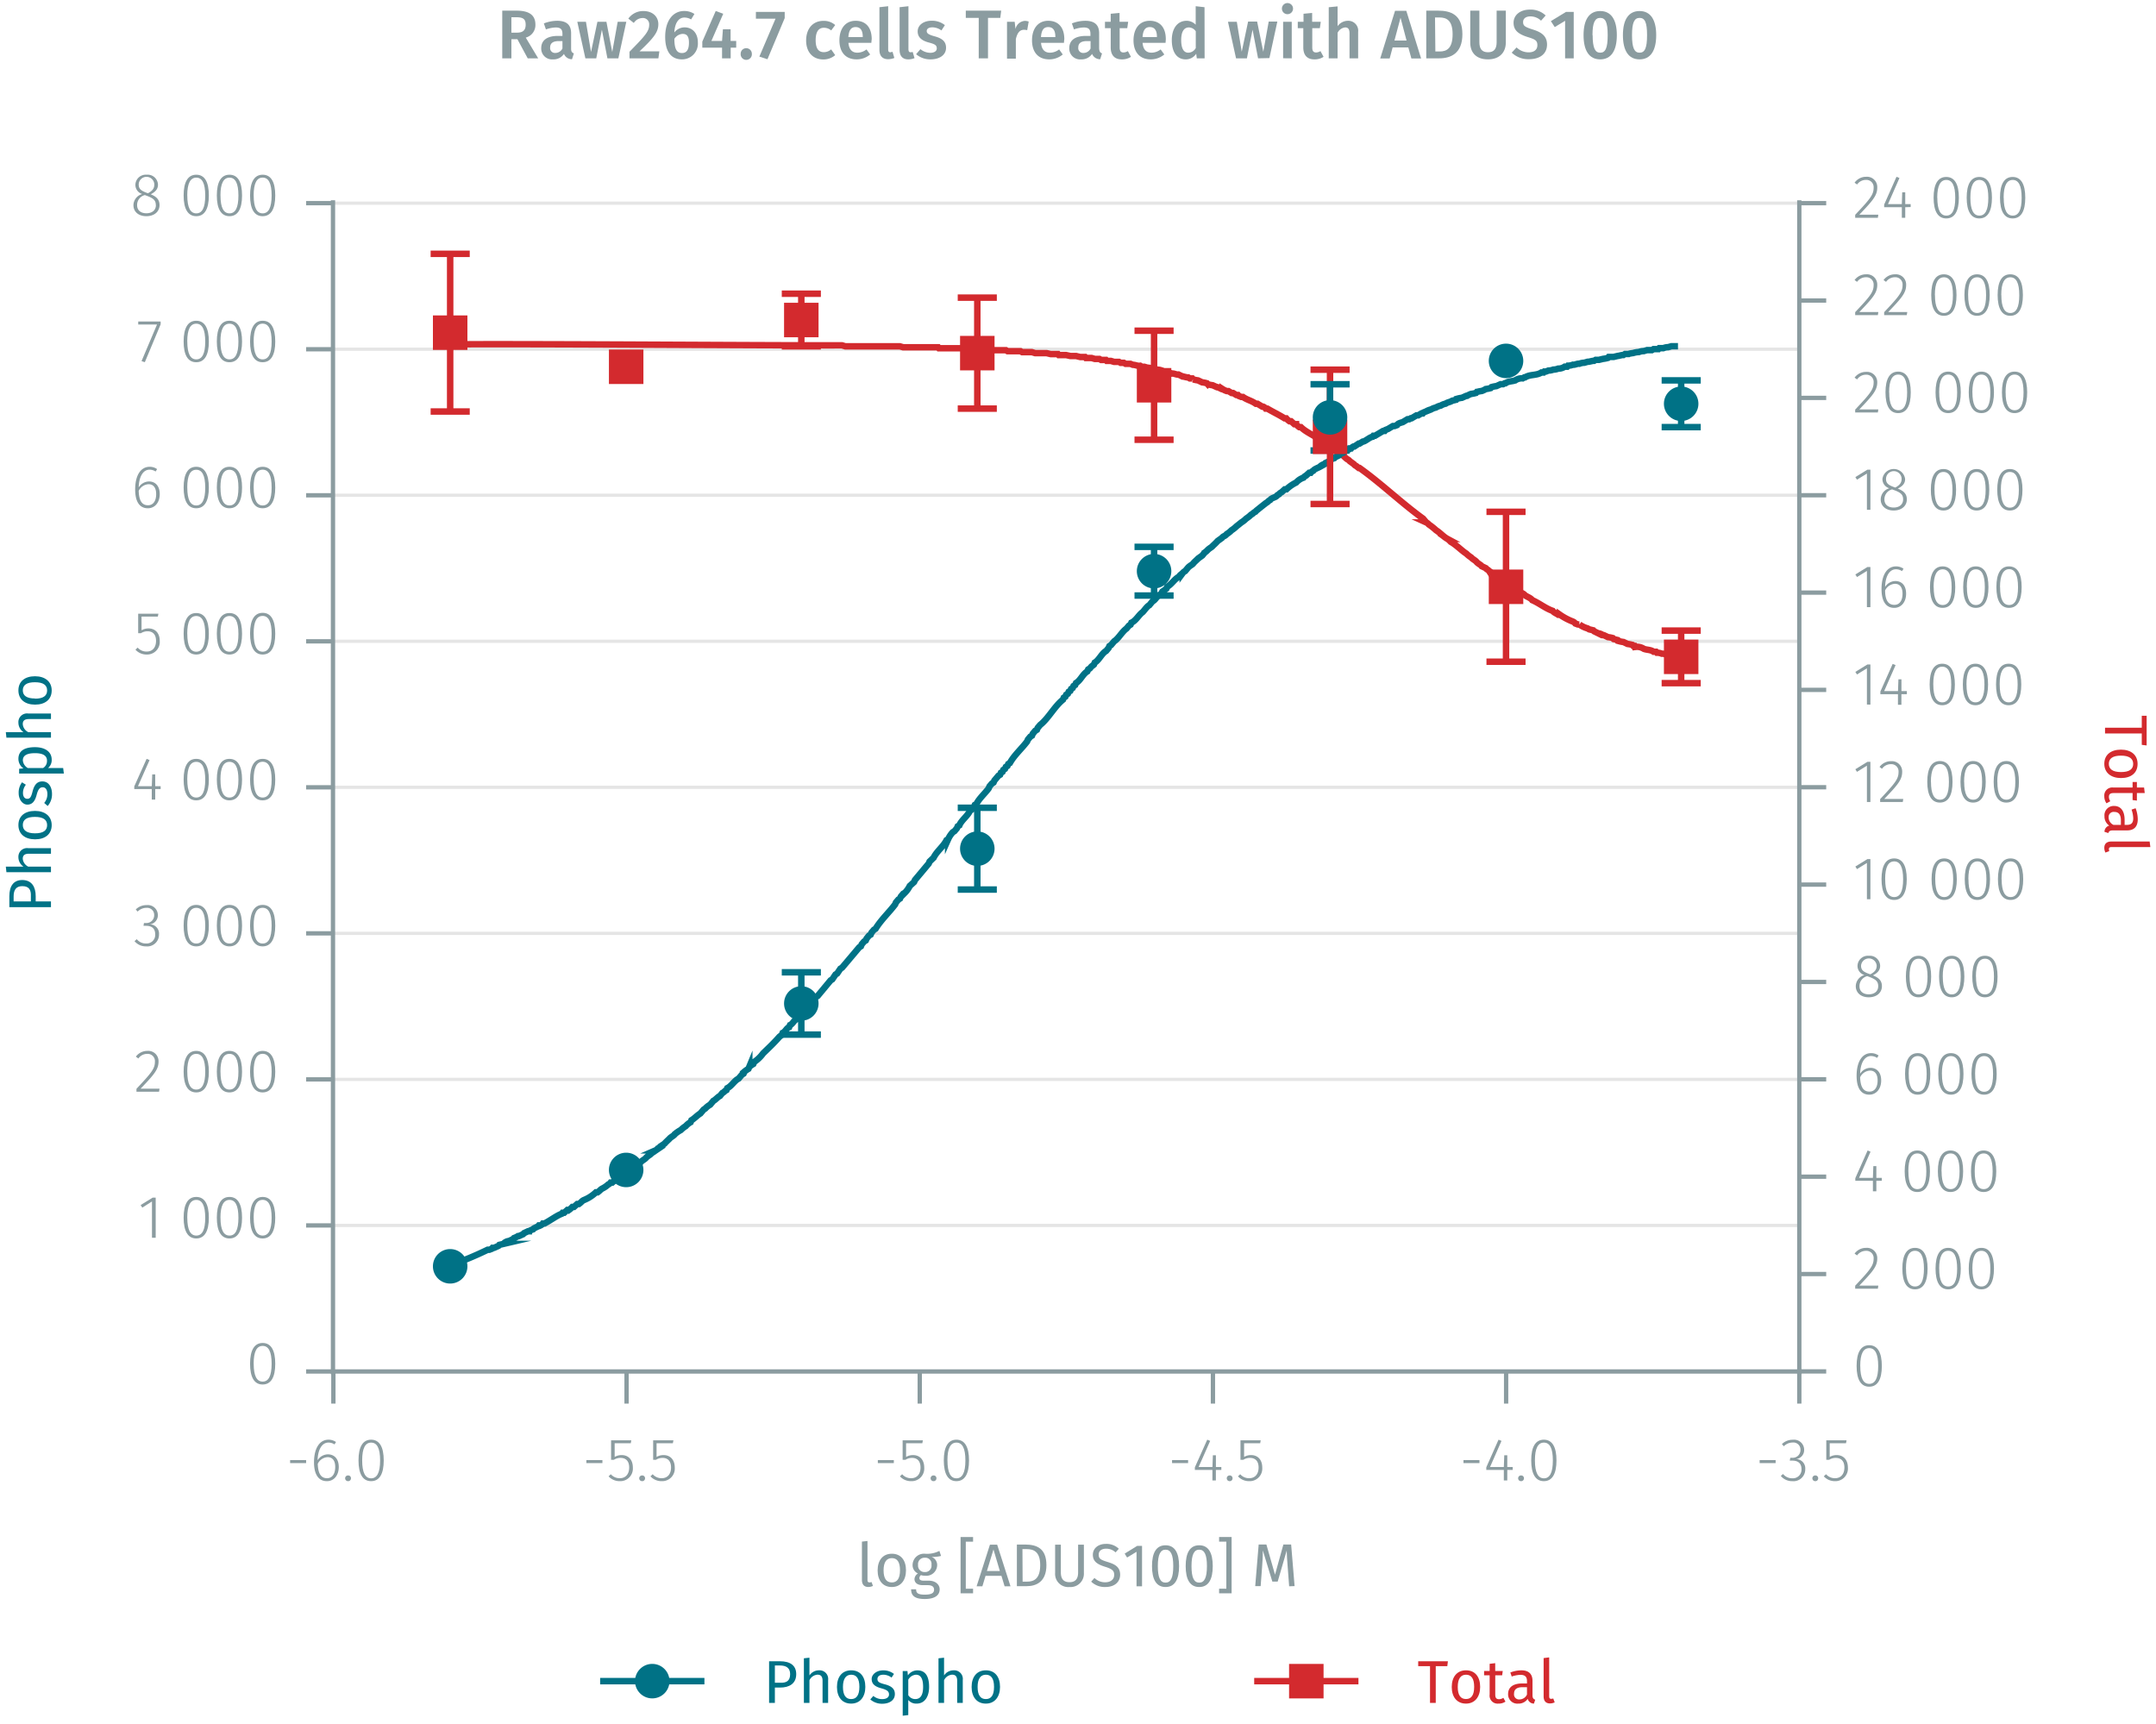 <svg id="Calque_1" data-name="Calque 1" xmlns="http://www.w3.org/2000/svg" xmlns:xlink="http://www.w3.org/1999/xlink" viewBox="0 0 500.05 399.84"><defs><symbol id="_9-dark-red-square" data-name="9-dark-red-square" viewBox="0 0 8 8"><polyline points="0 0 0 8 8 8 8 0 0 0" fill="#d32a2e" fill-rule="evenodd"/></symbol><symbol id="_1-deep-blue-circle" data-name="1-deep-blue-circle" viewBox="0 0 8 8"><path d="M8,4A4,4,0,0,1,4,8,4,4,0,1,1,8,4" fill="#007286" fill-rule="evenodd"/></symbol></defs><line x1="77.2" y1="284.21" x2="417.32" y2="284.21" fill="none" stroke="#e5e5e5" stroke-miterlimit="10" stroke-width="0.75"/><line x1="77.2" y1="250.34" x2="417.32" y2="250.34" fill="none" stroke="#e5e5e5" stroke-miterlimit="10" stroke-width="0.75"/><line x1="77.2" y1="216.47" x2="417.32" y2="216.47" fill="none" stroke="#e5e5e5" stroke-miterlimit="10" stroke-width="0.75"/><line x1="77.2" y1="182.6" x2="417.32" y2="182.6" fill="none" stroke="#e5e5e5" stroke-miterlimit="10" stroke-width="0.75"/><line x1="77.2" y1="148.73" x2="417.32" y2="148.73" fill="none" stroke="#e5e5e5" stroke-miterlimit="10" stroke-width="0.75"/><line x1="77.2" y1="114.86" x2="417.32" y2="114.86" fill="none" stroke="#e5e5e5" stroke-miterlimit="10" stroke-width="0.75"/><line x1="77.2" y1="80.99" x2="417.32" y2="80.99" fill="none" stroke="#e5e5e5" stroke-miterlimit="10" stroke-width="0.75"/><line x1="77.2" y1="47.12" x2="417.32" y2="47.12" fill="none" stroke="#e5e5e5" stroke-miterlimit="10" stroke-width="0.75"/><path d="M71,338.63v.7H67.29v-.7Z" fill="#8b9ca0"/><path d="M78.57,340.23c0,2-1.17,3.29-2.74,3.29-2.17,0-3-1.91-3-4.36,0-3.25,1.28-5.26,3.36-5.26a3,3,0,0,1,1.74.54l-.35.56a2.46,2.46,0,0,0-1.4-.43c-1.55,0-2.46,1.71-2.52,4.1a2.86,2.86,0,0,1,2.39-1.37C77.44,337.3,78.57,338.24,78.57,340.23Zm-.82,0c0-1.62-.76-2.28-1.77-2.28a2.7,2.7,0,0,0-2.28,1.54c.06,2.07.64,3.34,2.13,3.34C77.09,342.85,77.75,341.77,77.75,340.25Z" fill="#8b9ca0"/><path d="M81.4,342.85a.65.65,0,0,1-.67.67.67.67,0,0,1-.68-.67.66.66,0,0,1,.68-.66A.64.64,0,0,1,81.4,342.85Z" fill="#8b9ca0"/><path d="M89,338.71c0,3.15-1,4.81-2.93,4.81s-2.92-1.67-2.92-4.82,1-4.8,2.92-4.8S89,335.55,89,338.71Zm-5,0c0,2.87.74,4.15,2.08,4.15s2.08-1.27,2.08-4.14-.73-4.14-2.08-4.14S84,335.83,84,338.7Z" fill="#8b9ca0"/><path d="M139.72,338.63v.7H136v-.7Z" fill="#8b9ca0"/><path d="M142.56,334.72v3.18a3.19,3.19,0,0,1,1.6-.43c1.6,0,2.62,1.09,2.62,2.9a2.92,2.92,0,0,1-3,3.15,3.45,3.45,0,0,1-2.63-1.12l.52-.49a2.67,2.67,0,0,0,2.11.92c1.32,0,2.15-.95,2.15-2.48s-.82-2.23-2-2.23a2.9,2.9,0,0,0-1.56.45h-.64v-4.52h4.69l-.12.67Z" fill="#8b9ca0"/><path d="M149.61,342.85a.65.65,0,0,1-.68.67.66.66,0,0,1-.67-.67.66.66,0,0,1,.67-.66A.65.65,0,0,1,149.61,342.85Z" fill="#8b9ca0"/><path d="M152.28,334.72v3.18a3.16,3.16,0,0,1,1.6-.43c1.59,0,2.62,1.09,2.62,2.9a2.92,2.92,0,0,1-3,3.15,3.48,3.48,0,0,1-2.64-1.12l.52-.49a2.71,2.71,0,0,0,2.12.92c1.31,0,2.14-.95,2.14-2.48s-.81-2.23-1.95-2.23a2.87,2.87,0,0,0-1.55.45h-.65v-4.52h4.7l-.13.67Z" fill="#8b9ca0"/><path d="M207.31,338.63v.7H203.6v-.7Z" fill="#8b9ca0"/><path d="M210.15,334.72v3.18a3.15,3.15,0,0,1,1.59-.43c1.6,0,2.62,1.09,2.62,2.9a2.92,2.92,0,0,1-3,3.15,3.46,3.46,0,0,1-2.64-1.12l.52-.49a2.69,2.69,0,0,0,2.12.92c1.31,0,2.14-.95,2.14-2.48s-.81-2.23-1.95-2.23a2.87,2.87,0,0,0-1.55.45h-.65v-4.52h4.7l-.13.67Z" fill="#8b9ca0"/><path d="M217.19,342.85a.65.65,0,0,1-.67.67.67.67,0,0,1-.68-.67.66.66,0,0,1,.68-.66A.64.64,0,0,1,217.19,342.85Z" fill="#8b9ca0"/><path d="M224.75,338.71c0,3.15-1,4.81-2.93,4.81s-2.92-1.67-2.92-4.82,1-4.8,2.92-4.8S224.75,335.55,224.75,338.71Zm-5,0c0,2.87.74,4.15,2.08,4.15s2.08-1.27,2.08-4.14-.73-4.14-2.08-4.14S219.74,335.83,219.74,338.7Z" fill="#8b9ca0"/><path d="M275.56,338.63v.7h-3.72v-.7Z" fill="#8b9ca0"/><path d="M282,340.91v2.45h-.8v-2.45h-4.07v-.6L280,333.9l.68.28L278,340.24h3.21l.1-2.73h.7v2.73h1.26v.67Z" fill="#8b9ca0"/><path d="M285.87,342.85a.65.65,0,0,1-.67.67.66.66,0,0,1-.67-.67.66.66,0,0,1,.67-.66A.64.64,0,0,1,285.87,342.85Z" fill="#8b9ca0"/><path d="M288.55,334.72v3.18a3.13,3.13,0,0,1,1.59-.43c1.6,0,2.62,1.09,2.62,2.9a2.92,2.92,0,0,1-3,3.15,3.45,3.45,0,0,1-2.63-1.12l.52-.49a2.67,2.67,0,0,0,2.11.92c1.32,0,2.15-.95,2.15-2.48s-.81-2.23-2-2.23a2.84,2.84,0,0,0-1.55.45h-.65v-4.52h4.69l-.12.67Z" fill="#8b9ca0"/><path d="M343.14,338.63v.7h-3.71v-.7Z" fill="#8b9ca0"/><path d="M349.59,340.91v2.45h-.8v-2.45h-4.07v-.6l2.84-6.41.69.28-2.66,6.06h3.2l.1-2.73h.7v2.73h1.26v.67Z" fill="#8b9ca0"/><path d="M353.46,342.85a.65.65,0,0,1-.68.67.66.66,0,0,1-.67-.67.66.66,0,0,1,.67-.66A.65.65,0,0,1,353.46,342.85Z" fill="#8b9ca0"/><path d="M361,338.71c0,3.15-1,4.81-2.93,4.81s-2.93-1.67-2.93-4.82,1-4.8,2.93-4.8S361,335.55,361,338.71Zm-5,0c0,2.87.75,4.15,2.09,4.15s2.07-1.27,2.07-4.14-.73-4.14-2.07-4.14S356,335.83,356,338.7Z" fill="#8b9ca0"/><path d="M411.83,338.63v.7h-3.71v-.7Z" fill="#8b9ca0"/><path d="M418.44,336.22a2.1,2.1,0,0,1-1.85,2.18,2.15,2.15,0,0,1,2.11,2.33,2.73,2.73,0,0,1-3,2.79,3.39,3.39,0,0,1-2.67-1.21l.51-.46a2.7,2.7,0,0,0,2.13,1,2,2,0,0,0,2.16-2.09c0-1.41-.84-2-2.1-2h-.62l.12-.66h.44a1.79,1.79,0,0,0,1.92-1.86,1.63,1.63,0,0,0-1.79-1.68,2.85,2.85,0,0,0-2.07.87l-.44-.51a3.48,3.48,0,0,1,2.55-1A2.32,2.32,0,0,1,418.44,336.22Z" fill="#8b9ca0"/><path d="M421.7,342.85a.65.65,0,0,1-.68.67.66.66,0,0,1-.67-.67.66.66,0,0,1,.67-.66A.65.65,0,0,1,421.7,342.85Z" fill="#8b9ca0"/><path d="M424.37,334.72v3.18a3.16,3.16,0,0,1,1.6-.43c1.59,0,2.62,1.09,2.62,2.9a2.92,2.92,0,0,1-3,3.15A3.48,3.48,0,0,1,423,342.4l.52-.49a2.71,2.71,0,0,0,2.12.92c1.31,0,2.14-.95,2.14-2.48s-.81-2.23-2-2.23a2.87,2.87,0,0,0-1.55.45h-.65v-4.52h4.7l-.13.67Z" fill="#8b9ca0"/><path d="M417.32,318.08v7.45m-68-7.45v7.45m-68-7.45v7.45m-68-7.45v7.45m-68-7.45v7.45m-68-7.45v7.45m-.57-7.45H417.89" fill="none" stroke="#8b9ca0" stroke-miterlimit="10"/><path d="M63.84,316.29c0,3.15-1,4.81-2.93,4.81S58,319.43,58,316.28s1-4.81,2.92-4.81S63.84,313.13,63.84,316.29Zm-5,0c0,2.87.74,4.14,2.08,4.14S63,319.16,63,316.29s-.73-4.14-2.08-4.14S58.83,313.41,58.83,316.28Z" fill="#8b9ca0"/><path d="M35.25,287.07v-8.42L33,280.08l-.38-.6,2.79-1.72h.7v9.31Z" fill="#8b9ca0"/><path d="M48.44,282.42c0,3.15-1,4.81-2.92,4.81s-2.93-1.67-2.93-4.82,1-4.81,2.93-4.81S48.44,279.26,48.44,282.42Zm-5,0c0,2.87.74,4.14,2.09,4.14s2.07-1.26,2.07-4.13-.73-4.14-2.07-4.14S43.43,279.54,43.43,282.41Z" fill="#8b9ca0"/><path d="M56.14,282.42c0,3.15-1,4.81-2.92,4.81s-2.93-1.67-2.93-4.82,1-4.81,2.93-4.81S56.14,279.26,56.14,282.42Zm-5,0c0,2.87.74,4.14,2.09,4.14s2.07-1.26,2.07-4.13-.73-4.14-2.07-4.14S51.13,279.54,51.13,282.41Z" fill="#8b9ca0"/><path d="M63.84,282.42c0,3.15-1,4.81-2.93,4.81S58,285.56,58,282.41s1-4.81,2.92-4.81S63.84,279.26,63.84,282.42Zm-5,0c0,2.87.74,4.14,2.08,4.14S63,285.29,63,282.42s-.73-4.14-2.08-4.14S58.83,279.54,58.83,282.41Z" fill="#8b9ca0"/><path d="M36.77,246.19c0,1.84-1,3-4.16,6.3H37l-.11.71H31.65v-.68c3.46-3.69,4.28-4.65,4.28-6.29a1.68,1.68,0,0,0-1.77-1.81,2.5,2.5,0,0,0-2.07,1.07l-.58-.43a3.3,3.3,0,0,1,2.69-1.33A2.38,2.38,0,0,1,36.77,246.19Z" fill="#8b9ca0"/><path d="M48.44,248.55c0,3.15-1,4.81-2.93,4.81s-2.92-1.67-2.92-4.82,1-4.81,2.92-4.81S48.44,245.39,48.44,248.55Zm-5,0c0,2.87.74,4.15,2.08,4.15s2.08-1.27,2.08-4.14-.73-4.14-2.08-4.14S43.43,245.67,43.43,248.54Z" fill="#8b9ca0"/><path d="M56.14,248.55c0,3.15-1,4.81-2.93,4.81s-2.92-1.67-2.92-4.82,1-4.81,2.92-4.81S56.14,245.39,56.14,248.55Zm-5,0c0,2.87.74,4.15,2.08,4.15s2.08-1.27,2.08-4.14-.73-4.14-2.08-4.14S51.13,245.67,51.13,248.54Z" fill="#8b9ca0"/><path d="M63.84,248.55c0,3.15-1,4.81-2.93,4.81S58,251.69,58,248.54s1-4.81,2.92-4.81S63.84,245.39,63.84,248.55Zm-5,0c0,2.87.74,4.15,2.08,4.15S63,251.42,63,248.55s-.73-4.14-2.08-4.14S58.83,245.67,58.83,248.54Z" fill="#8b9ca0"/><path d="M36.61,212.19a2.11,2.11,0,0,1-1.85,2.19,2.14,2.14,0,0,1,2.12,2.32,2.73,2.73,0,0,1-3,2.79,3.41,3.41,0,0,1-2.68-1.21l.52-.46a2.67,2.67,0,0,0,2.13,1A2,2,0,0,0,36,216.72c0-1.42-.84-2-2.1-2h-.62l.11-.65h.45a1.79,1.79,0,0,0,1.92-1.87A1.63,1.63,0,0,0,34,210.55a2.87,2.87,0,0,0-2.08.87l-.43-.5a3.49,3.49,0,0,1,2.55-1A2.32,2.32,0,0,1,36.61,212.19Z" fill="#8b9ca0"/><path d="M48.44,214.68c0,3.16-1,4.81-2.92,4.81s-2.93-1.67-2.93-4.82,1-4.8,2.93-4.8S48.44,211.52,48.44,214.68Zm-5,0c0,2.87.74,4.15,2.09,4.15s2.07-1.26,2.07-4.14-.73-4.14-2.07-4.14S43.43,211.8,43.43,214.67Z" fill="#8b9ca0"/><path d="M56.14,214.68c0,3.16-1,4.81-2.92,4.81s-2.93-1.67-2.93-4.82,1-4.8,2.93-4.8S56.14,211.52,56.14,214.68Zm-5,0c0,2.87.74,4.15,2.09,4.15s2.07-1.26,2.07-4.14-.73-4.14-2.07-4.14S51.13,211.8,51.13,214.67Z" fill="#8b9ca0"/><path d="M63.84,214.68c0,3.16-1,4.81-2.93,4.81S58,217.82,58,214.67s1-4.8,2.92-4.8S63.84,211.52,63.84,214.68Zm-5,0c0,2.87.74,4.15,2.08,4.15S63,217.56,63,214.68s-.73-4.14-2.08-4.14S58.83,211.8,58.83,214.67Z" fill="#8b9ca0"/><path d="M36,183v2.45h-.8V183H31.14v-.61L34,176l.69.28L32,182.34h3.21l.1-2.73H36v2.73h1.26V183Z" fill="#8b9ca0"/><path d="M48.44,180.82c0,3.15-1,4.8-2.93,4.8s-2.92-1.67-2.92-4.82,1-4.8,2.92-4.8S48.44,177.65,48.44,180.82Zm-5,0c0,2.87.74,4.15,2.08,4.15s2.08-1.26,2.08-4.13-.73-4.15-2.08-4.15S43.43,177.93,43.43,180.8Z" fill="#8b9ca0"/><path d="M56.14,180.82c0,3.15-1,4.8-2.93,4.8s-2.92-1.67-2.92-4.82,1-4.8,2.92-4.8S56.14,177.65,56.14,180.82Zm-5,0c0,2.87.74,4.15,2.08,4.15s2.08-1.26,2.08-4.13-.73-4.15-2.08-4.15S51.13,177.93,51.13,180.8Z" fill="#8b9ca0"/><path d="M63.84,180.82c0,3.15-1,4.8-2.93,4.8S58,184,58,180.8s1-4.8,2.92-4.8S63.84,177.65,63.84,180.82Zm-5,0c0,2.87.74,4.15,2.08,4.15S63,183.69,63,180.82s-.73-4.15-2.08-4.15S58.83,177.93,58.83,180.8Z" fill="#8b9ca0"/><path d="M32.83,143v3.18a3.16,3.16,0,0,1,1.6-.43c1.59,0,2.62,1.09,2.62,2.9a2.92,2.92,0,0,1-3,3.15,3.44,3.44,0,0,1-2.63-1.12l.51-.49a2.67,2.67,0,0,0,2.12.92c1.32,0,2.14-.95,2.14-2.48s-.81-2.22-1.95-2.22a2.78,2.78,0,0,0-1.55.45h-.64v-4.53h4.69l-.13.67Z" fill="#8b9ca0"/><path d="M48.44,147c0,3.15-1,4.8-2.93,4.8s-2.92-1.67-2.92-4.82,1-4.8,2.92-4.8S48.44,143.78,48.44,147Zm-5,0c0,2.87.74,4.15,2.08,4.15s2.08-1.26,2.08-4.13-.73-4.15-2.08-4.15S43.43,144.06,43.43,146.93Z" fill="#8b9ca0"/><path d="M56.14,147c0,3.15-1,4.8-2.92,4.8s-2.93-1.67-2.93-4.82,1-4.8,2.93-4.8S56.14,143.78,56.14,147Zm-5,0c0,2.87.74,4.15,2.09,4.15s2.07-1.26,2.07-4.13-.73-4.15-2.07-4.15S51.13,144.06,51.13,146.93Z" fill="#8b9ca0"/><path d="M63.84,147c0,3.15-1,4.8-2.93,4.8S58,150.08,58,146.93s1-4.8,2.92-4.8S63.84,143.78,63.84,147Zm-5,0c0,2.87.74,4.15,2.08,4.15S63,149.82,63,147s-.73-4.15-2.08-4.15S58.83,144.06,58.83,146.93Z" fill="#8b9ca0"/><path d="M37.05,114.59c0,2-1.18,3.29-2.75,3.29-2.17,0-2.95-1.9-2.95-4.36,0-3.25,1.27-5.26,3.36-5.26a2.94,2.94,0,0,1,1.73.54l-.35.56a2.44,2.44,0,0,0-1.4-.43c-1.55,0-2.46,1.71-2.52,4.1a2.87,2.87,0,0,1,2.4-1.37C35.91,111.66,37.05,112.6,37.05,114.59Zm-.83,0c0-1.63-.76-2.29-1.76-2.29a2.7,2.7,0,0,0-2.29,1.54c.06,2.08.65,3.34,2.13,3.34C35.56,117.21,36.22,116.13,36.22,114.62Z" fill="#8b9ca0"/><path d="M48.44,113.08c0,3.15-1,4.8-2.93,4.8s-2.92-1.67-2.92-4.82,1-4.8,2.92-4.8S48.44,109.91,48.44,113.08Zm-5,0c0,2.87.74,4.15,2.08,4.15s2.08-1.26,2.08-4.13-.73-4.15-2.08-4.15S43.43,110.19,43.43,113.06Z" fill="#8b9ca0"/><path d="M56.14,113.08c0,3.15-1,4.8-2.93,4.8s-2.92-1.67-2.92-4.82,1-4.8,2.92-4.8S56.14,109.91,56.14,113.08Zm-5,0c0,2.87.74,4.15,2.08,4.15s2.08-1.26,2.08-4.13-.73-4.15-2.08-4.15S51.13,110.19,51.13,113.06Z" fill="#8b9ca0"/><path d="M63.84,113.08c0,3.15-1,4.8-2.93,4.8S58,116.21,58,113.06s1-4.8,2.92-4.8S63.84,109.91,63.84,113.08Zm-5,0c0,2.87.74,4.15,2.08,4.15S63,116,63,113.08s-.73-4.15-2.08-4.15S58.83,110.19,58.83,113.06Z" fill="#8b9ca0"/><path d="M33.59,84l-.76-.25,3.59-8.49H32.06v-.69h5.2v.64Z" fill="#8b9ca0"/><path d="M48.44,79.21c0,3.15-1,4.8-2.93,4.8s-2.92-1.66-2.92-4.81,1-4.81,2.92-4.81S48.44,76,48.44,79.21Zm-5,0c0,2.87.74,4.14,2.08,4.14s2.08-1.26,2.08-4.13-.73-4.15-2.08-4.15S43.43,76.32,43.43,79.2Z" fill="#8b9ca0"/><path d="M56.14,79.21c0,3.15-1,4.8-2.93,4.8s-2.92-1.66-2.92-4.81,1-4.81,2.92-4.81S56.14,76,56.14,79.21Zm-5,0c0,2.87.74,4.14,2.08,4.14s2.08-1.26,2.08-4.13-.73-4.15-2.08-4.15S51.13,76.32,51.13,79.2Z" fill="#8b9ca0"/><path d="M63.84,79.21c0,3.15-1,4.8-2.93,4.8S58,82.35,58,79.2s1-4.81,2.92-4.81S63.84,76,63.84,79.21Zm-5,0c0,2.87.74,4.14,2.08,4.14S63,82.08,63,79.21s-.73-4.15-2.08-4.15S58.83,76.32,58.83,79.2Z" fill="#8b9ca0"/><path d="M37,47.57c0,1.55-1.26,2.57-3.05,2.57s-3-1-3-2.56A2.73,2.73,0,0,1,33,45a2.21,2.21,0,0,1-1.6-2.14A2.41,2.41,0,0,1,34,40.52a2.4,2.4,0,0,1,2.64,2.31c0,1-.55,1.64-1.68,2.23C36.33,45.62,37,46.32,37,47.57Zm-.86,0c0-1.14-.6-1.6-2.07-2.15l-.47-.18a2.36,2.36,0,0,0-1.8,2.34c0,1.22.87,1.88,2.16,1.88S36.16,48.77,36.16,47.57Zm-2.25-2.9.43.15c1-.55,1.47-1.09,1.47-2a1.81,1.81,0,0,0-3.62,0C32.19,43.77,32.66,44.2,33.91,44.67Z" fill="#8b9ca0"/><path d="M48.44,45.34c0,3.15-1,4.8-2.92,4.8s-2.93-1.66-2.93-4.81,1-4.81,2.93-4.81S48.44,42.17,48.44,45.34Zm-5,0c0,2.87.74,4.14,2.09,4.14s2.07-1.26,2.07-4.13-.73-4.15-2.07-4.15S43.43,42.45,43.43,45.33Z" fill="#8b9ca0"/><path d="M56.14,45.34c0,3.15-1,4.8-2.92,4.8s-2.93-1.66-2.93-4.81,1-4.81,2.93-4.81S56.14,42.17,56.14,45.34Zm-5,0c0,2.87.74,4.14,2.09,4.14s2.07-1.26,2.07-4.13-.73-4.15-2.07-4.15S51.13,42.45,51.13,45.33Z" fill="#8b9ca0"/><path d="M63.84,45.34c0,3.15-1,4.8-2.93,4.8S58,48.48,58,45.33s1-4.81,2.92-4.81S63.84,42.17,63.84,45.34Zm-5,0c0,2.87.74,4.14,2.08,4.14S63,48.21,63,45.34s-.73-4.15-2.08-4.15S58.83,42.45,58.83,45.33Z" fill="#8b9ca0"/><path d="M77.2,47.12H71M77.2,81H71m6.23,33.87H71m6.23,33.87H71M77.2,182.6H71m6.23,33.87H71m6.23,33.87H71m6.23,33.87H71m6.23,33.87H71m6.23.67V46.45" fill="none" stroke="#8b9ca0" stroke-miterlimit="10"/><path d="M436.46,316.81c0,3.15-1,4.8-2.93,4.8s-2.92-1.66-2.92-4.81,1-4.81,2.92-4.81S436.46,313.64,436.46,316.81Zm-5,0c0,2.87.74,4.14,2.08,4.14s2.08-1.26,2.08-4.13-.73-4.15-2.08-4.15S431.45,313.92,431.45,316.8Z" fill="#8b9ca0"/><path d="M435.4,291.86c0,1.85-1,3-4.16,6.3h4.41l-.11.72h-5.26v-.69c3.46-3.68,4.28-4.65,4.28-6.29a1.67,1.67,0,0,0-1.77-1.8,2.53,2.53,0,0,0-2.07,1.06l-.58-.42a3.27,3.27,0,0,1,2.69-1.33A2.38,2.38,0,0,1,435.4,291.86Z" fill="#8b9ca0"/><path d="M447.07,294.23c0,3.15-1,4.8-2.92,4.8s-2.93-1.66-2.93-4.81,1-4.81,2.93-4.81S447.07,291.06,447.07,294.23Zm-5,0c0,2.87.74,4.14,2.09,4.14s2.07-1.26,2.07-4.13-.73-4.15-2.07-4.15S442.06,291.34,442.06,294.22Z" fill="#8b9ca0"/><path d="M454.77,294.23c0,3.15-1,4.8-2.92,4.8s-2.93-1.66-2.93-4.81,1-4.81,2.93-4.81S454.77,291.06,454.77,294.23Zm-5,0c0,2.87.74,4.14,2.09,4.14s2.07-1.26,2.07-4.13-.73-4.15-2.07-4.15S449.76,291.34,449.76,294.22Z" fill="#8b9ca0"/><path d="M462.47,294.23c0,3.15-1,4.8-2.92,4.8s-2.93-1.66-2.93-4.81,1-4.81,2.93-4.81S462.47,291.06,462.47,294.23Zm-5,0c0,2.87.74,4.14,2.09,4.14s2.07-1.26,2.07-4.13-.73-4.15-2.07-4.15S457.46,291.34,457.46,294.22Z" fill="#8b9ca0"/><path d="M435.19,273.85v2.45h-.8v-2.45h-4.08v-.6l2.85-6.42.68.28-2.66,6.07h3.21l.1-2.73h.7v2.73h1.26v.67Z" fill="#8b9ca0"/><path d="M447.62,271.65c0,3.15-1,4.81-2.93,4.81s-2.93-1.67-2.93-4.82,1-4.81,2.93-4.81S447.62,268.48,447.62,271.65Zm-5,0c0,2.87.74,4.14,2.08,4.14s2.08-1.26,2.08-4.13-.73-4.15-2.08-4.15S442.61,268.77,442.61,271.64Z" fill="#8b9ca0"/><path d="M455.32,271.65c0,3.15-1,4.81-2.93,4.81s-2.93-1.67-2.93-4.82,1-4.81,2.93-4.81S455.32,268.48,455.32,271.65Zm-5,0c0,2.87.75,4.14,2.09,4.14s2.08-1.26,2.08-4.13-.73-4.15-2.08-4.15S450.3,268.77,450.3,271.64Z" fill="#8b9ca0"/><path d="M463,271.65c0,3.15-1,4.81-2.93,4.81s-2.93-1.67-2.93-4.82,1-4.81,2.93-4.81S463,268.48,463,271.65Zm-5,0c0,2.87.74,4.14,2.08,4.14s2.08-1.26,2.08-4.13-.73-4.15-2.08-4.15S458,268.77,458,271.64Z" fill="#8b9ca0"/><path d="M436.31,250.58c0,2-1.18,3.3-2.75,3.3-2.17,0-2.95-1.91-2.95-4.36,0-3.25,1.27-5.27,3.36-5.27a2.91,2.91,0,0,1,1.74.55l-.35.56a2.5,2.5,0,0,0-1.41-.44c-1.55,0-2.46,1.71-2.52,4.11a2.84,2.84,0,0,1,2.4-1.37C435.17,247.66,436.31,248.59,436.31,250.58Zm-.83,0c0-1.62-.75-2.28-1.76-2.28a2.69,2.69,0,0,0-2.29,1.54c.06,2.07.65,3.33,2.13,3.33C434.82,253.2,435.48,252.12,435.48,250.61Z" fill="#8b9ca0"/><path d="M447.7,249.07c0,3.15-1,4.81-2.92,4.81s-2.93-1.67-2.93-4.82,1-4.81,2.93-4.81S447.7,245.9,447.7,249.07Zm-5,0c0,2.87.74,4.14,2.09,4.14s2.07-1.26,2.07-4.13-.73-4.15-2.07-4.15S442.69,246.19,442.69,249.06Z" fill="#8b9ca0"/><path d="M455.4,249.07c0,3.15-1,4.81-2.92,4.81s-2.93-1.67-2.93-4.82,1-4.81,2.93-4.81S455.4,245.9,455.4,249.07Zm-5,0c0,2.87.74,4.14,2.09,4.14s2.07-1.26,2.07-4.13-.73-4.15-2.07-4.15S450.39,246.19,450.39,249.06Z" fill="#8b9ca0"/><path d="M463.1,249.07c0,3.15-1,4.81-2.92,4.81s-2.93-1.67-2.93-4.82,1-4.81,2.93-4.81S463.1,245.9,463.1,249.07Zm-5,0c0,2.87.74,4.14,2.09,4.14s2.07-1.26,2.07-4.13-.73-4.15-2.07-4.15S458.09,246.19,458.09,249.06Z" fill="#8b9ca0"/><path d="M436.48,228.72c0,1.55-1.26,2.58-3.06,2.58s-3-1.06-3-2.57a2.73,2.73,0,0,1,2-2.59,2.21,2.21,0,0,1-1.6-2.14,2.41,2.41,0,0,1,2.62-2.33,2.39,2.39,0,0,1,2.63,2.31c0,1-.54,1.64-1.68,2.23C435.79,226.77,436.48,227.47,436.48,228.72Zm-.86,0c0-1.14-.6-1.6-2.07-2.15l-.48-.18a2.37,2.37,0,0,0-1.79,2.34c0,1.22.87,1.88,2.16,1.88S435.62,229.92,435.62,228.72Zm-2.25-2.9.43.15c1-.54,1.47-1.09,1.47-2a1.82,1.82,0,0,0-3.63,0C431.64,224.92,432.12,225.36,433.37,225.82Z" fill="#8b9ca0"/><path d="M447.9,226.49c0,3.15-1,4.81-2.93,4.81s-2.93-1.67-2.93-4.82,1-4.81,2.93-4.81S447.9,223.32,447.9,226.49Zm-5,0c0,2.87.74,4.14,2.08,4.14s2.08-1.26,2.08-4.13-.73-4.15-2.08-4.15S442.89,223.61,442.89,226.48Z" fill="#8b9ca0"/><path d="M455.6,226.49c0,3.15-1,4.81-2.93,4.81s-2.93-1.67-2.93-4.82,1-4.81,2.93-4.81S455.6,223.32,455.6,226.49Zm-5,0c0,2.87.74,4.14,2.08,4.14s2.08-1.26,2.08-4.13-.73-4.15-2.08-4.15S450.59,223.61,450.59,226.48Z" fill="#8b9ca0"/><path d="M463.3,226.49c0,3.15-1,4.81-2.93,4.81s-2.93-1.67-2.93-4.82,1-4.81,2.93-4.81S463.3,223.32,463.3,226.49Zm-5,0c0,2.87.75,4.14,2.09,4.14s2.08-1.26,2.08-4.13-.73-4.15-2.08-4.15S458.28,223.61,458.28,226.48Z" fill="#8b9ca0"/><path d="M433,208.56v-8.42l-2.3,1.43-.38-.6,2.79-1.72h.7v9.31Z" fill="#8b9ca0"/><path d="M442.24,203.91c0,3.15-1,4.81-2.92,4.81s-2.93-1.67-2.93-4.82,1-4.81,2.93-4.81S442.24,200.75,442.24,203.91Zm-5,0c0,2.87.74,4.14,2.09,4.14s2.07-1.26,2.07-4.13-.73-4.14-2.07-4.14S437.23,201,437.23,203.9Z" fill="#8b9ca0"/><path d="M453.85,203.91c0,3.15-1,4.81-2.93,4.81S448,207.05,448,203.9s1-4.81,2.93-4.81S453.85,200.75,453.85,203.91Zm-5,0c0,2.87.74,4.14,2.08,4.14s2.08-1.26,2.08-4.13-.73-4.14-2.08-4.14S448.84,201,448.84,203.9Z" fill="#8b9ca0"/><path d="M461.55,203.91c0,3.15-1,4.81-2.93,4.81s-2.93-1.67-2.93-4.82,1-4.81,2.93-4.81S461.55,200.75,461.55,203.91Zm-5,0c0,2.87.75,4.14,2.09,4.14s2.08-1.26,2.08-4.13-.73-4.14-2.08-4.14S456.53,201,456.53,203.9Z" fill="#8b9ca0"/><path d="M469.25,203.91c0,3.15-1,4.81-2.93,4.81s-2.93-1.67-2.93-4.82,1-4.81,2.93-4.81S469.25,200.75,469.25,203.91Zm-5,0c0,2.87.75,4.14,2.09,4.14s2.07-1.26,2.07-4.13-.72-4.14-2.07-4.14S464.23,201,464.23,203.9Z" fill="#8b9ca0"/><path d="M433,186v-8.42l-2.3,1.43-.38-.6,2.79-1.72h.7V186Z" fill="#8b9ca0"/><path d="M441.18,179c0,1.84-1,3-4.16,6.3h4.41l-.11.71h-5.25v-.68c3.46-3.69,4.27-4.65,4.27-6.29a1.68,1.68,0,0,0-1.77-1.81,2.51,2.51,0,0,0-2.07,1.07l-.57-.43a3.29,3.29,0,0,1,2.69-1.33A2.38,2.38,0,0,1,441.18,179Z" fill="#8b9ca0"/><path d="M452.86,181.33c0,3.15-1,4.81-2.93,4.81s-2.93-1.67-2.93-4.82,1-4.81,2.93-4.81S452.86,178.17,452.86,181.33Zm-5,0c0,2.87.74,4.14,2.09,4.14s2.07-1.26,2.07-4.13-.73-4.14-2.07-4.14S447.84,178.45,447.84,181.32Z" fill="#8b9ca0"/><path d="M460.56,181.33c0,3.15-1,4.81-2.93,4.81s-2.93-1.67-2.93-4.82,1-4.81,2.93-4.81S460.56,178.17,460.56,181.33Zm-5,0c0,2.87.74,4.14,2.09,4.14s2.07-1.26,2.07-4.13-.73-4.14-2.07-4.14S455.54,178.45,455.54,181.32Z" fill="#8b9ca0"/><path d="M468.26,181.33c0,3.15-1,4.81-2.93,4.81s-2.93-1.67-2.93-4.82,1-4.81,2.93-4.81S468.26,178.17,468.26,181.33Zm-5,0c0,2.87.74,4.14,2.09,4.14s2.07-1.26,2.07-4.13-.73-4.14-2.07-4.14S463.24,178.45,463.24,181.32Z" fill="#8b9ca0"/><path d="M433,163.4V155l-2.3,1.43-.38-.6,2.79-1.72h.7v9.31Z" fill="#8b9ca0"/><path d="M441,161v2.45h-.8V161h-4.08v-.6l2.85-6.42.68.28L437,160.28h3.21l.1-2.73h.7v2.73h1.26V161Z" fill="#8b9ca0"/><path d="M453.4,158.75c0,3.15-1,4.81-2.93,4.81s-2.92-1.67-2.92-4.82,1-4.81,2.92-4.81S453.4,155.59,453.4,158.75Zm-5,0c0,2.87.74,4.14,2.08,4.14s2.08-1.26,2.08-4.13-.73-4.14-2.08-4.14S448.39,155.87,448.39,158.74Z" fill="#8b9ca0"/><path d="M461.1,158.75c0,3.15-1,4.81-2.93,4.81s-2.92-1.67-2.92-4.82,1-4.81,2.92-4.81S461.1,155.59,461.1,158.75Zm-5,0c0,2.87.74,4.14,2.08,4.14s2.08-1.26,2.08-4.13-.73-4.14-2.08-4.14S456.09,155.87,456.09,158.74Z" fill="#8b9ca0"/><path d="M468.8,158.75c0,3.15-1,4.81-2.93,4.81s-2.92-1.67-2.92-4.82,1-4.81,2.92-4.81S468.8,155.59,468.8,158.75Zm-5,0c0,2.87.74,4.14,2.08,4.14s2.08-1.26,2.08-4.13-.73-4.14-2.08-4.14S463.79,155.87,463.79,158.74Z" fill="#8b9ca0"/><path d="M433,140.82v-8.41l-2.3,1.42-.38-.6,2.79-1.72h.7v9.31Z" fill="#8b9ca0"/><path d="M442.09,137.69c0,2-1.18,3.29-2.75,3.29-2.17,0-2.95-1.91-2.95-4.36,0-3.25,1.27-5.26,3.36-5.26a3,3,0,0,1,1.74.54l-.35.56a2.49,2.49,0,0,0-1.4-.43c-1.56,0-2.47,1.71-2.52,4.1a2.84,2.84,0,0,1,2.39-1.37C441,134.76,442.09,135.7,442.09,137.69Zm-.83,0c0-1.63-.75-2.29-1.76-2.29a2.69,2.69,0,0,0-2.28,1.54c0,2.08.64,3.34,2.12,3.34C440.6,140.31,441.26,139.23,441.26,137.72Z" fill="#8b9ca0"/><path d="M453.49,136.17c0,3.16-1,4.81-2.93,4.81s-2.93-1.67-2.93-4.82,1-4.8,2.93-4.8S453.49,133,453.49,136.17Zm-5,0c0,2.87.74,4.15,2.09,4.15s2.07-1.26,2.07-4.14-.73-4.14-2.07-4.14S448.47,133.29,448.47,136.16Z" fill="#8b9ca0"/><path d="M461.19,136.17c0,3.16-1,4.81-2.93,4.81s-2.93-1.67-2.93-4.82,1-4.8,2.93-4.8S461.19,133,461.19,136.17Zm-5,0c0,2.87.74,4.15,2.09,4.15s2.07-1.26,2.07-4.14-.73-4.14-2.07-4.14S456.17,133.29,456.17,136.16Z" fill="#8b9ca0"/><path d="M468.89,136.17c0,3.16-1,4.81-2.93,4.81s-2.93-1.67-2.93-4.82,1-4.8,2.93-4.8S468.89,133,468.89,136.17Zm-5,0c0,2.87.74,4.15,2.09,4.15s2.07-1.26,2.07-4.14S467.3,132,466,132,463.87,133.29,463.87,136.16Z" fill="#8b9ca0"/><path d="M433,118.24v-8.41l-2.3,1.42-.38-.6,2.79-1.72h.7v9.31Z" fill="#8b9ca0"/><path d="M442.26,115.82c0,1.56-1.26,2.58-3.06,2.58s-3-1.05-3-2.56a2.73,2.73,0,0,1,2-2.6,2.2,2.2,0,0,1-1.6-2.14,2.65,2.65,0,0,1,5.26,0c0,1-.55,1.64-1.69,2.22C441.57,113.87,442.26,114.57,442.26,115.82Zm-.86,0c0-1.13-.6-1.6-2.07-2.14l-.48-.18a2.36,2.36,0,0,0-1.79,2.34c0,1.21.87,1.87,2.16,1.87S441.4,117,441.4,115.82Zm-2.25-2.9.43.16c1-.55,1.47-1.1,1.47-2a1.81,1.81,0,0,0-3.62,0C437.43,112,437.9,112.46,439.15,112.92Z" fill="#8b9ca0"/><path d="M453.68,113.59c0,3.16-1,4.81-2.93,4.81s-2.92-1.67-2.92-4.82,1-4.8,2.92-4.8S453.68,110.43,453.68,113.59Zm-5,0c0,2.87.74,4.15,2.08,4.15s2.08-1.26,2.08-4.14-.73-4.14-2.08-4.14S448.67,110.71,448.67,113.58Z" fill="#8b9ca0"/><path d="M461.38,113.59c0,3.16-1,4.81-2.93,4.81s-2.92-1.67-2.92-4.82,1-4.8,2.92-4.8S461.38,110.43,461.38,113.59Zm-5,0c0,2.87.74,4.15,2.08,4.15s2.08-1.26,2.08-4.14-.73-4.14-2.08-4.14S456.37,110.71,456.37,113.58Z" fill="#8b9ca0"/><path d="M469.08,113.59c0,3.16-1,4.81-2.93,4.81s-2.92-1.67-2.92-4.82,1-4.8,2.92-4.8S469.08,110.43,469.08,113.59Zm-5,0c0,2.87.74,4.15,2.08,4.15s2.08-1.26,2.08-4.14-.73-4.14-2.08-4.14S464.07,110.71,464.07,113.58Z" fill="#8b9ca0"/><path d="M435.4,88.65c0,1.85-1,3-4.16,6.3h4.41l-.11.71h-5.26V95c3.46-3.69,4.28-4.65,4.28-6.29a1.68,1.68,0,0,0-1.77-1.81A2.51,2.51,0,0,0,430.72,88l-.58-.42a3.27,3.27,0,0,1,2.69-1.33A2.38,2.38,0,0,1,435.4,88.65Z" fill="#8b9ca0"/><path d="M443.17,91c0,3.16-1,4.81-2.93,4.81s-2.93-1.67-2.93-4.82,1-4.8,2.93-4.8S443.17,87.85,443.17,91Zm-5,0c0,2.87.75,4.15,2.09,4.15s2.07-1.26,2.07-4.14-.72-4.14-2.07-4.14S438.15,88.13,438.15,91Z" fill="#8b9ca0"/><path d="M454.77,91c0,3.16-1,4.81-2.92,4.81s-2.93-1.67-2.93-4.82,1-4.8,2.93-4.8S454.77,87.85,454.77,91Zm-5,0c0,2.87.74,4.15,2.09,4.15s2.07-1.26,2.07-4.14-.73-4.14-2.07-4.14S449.76,88.13,449.76,91Z" fill="#8b9ca0"/><path d="M462.47,91c0,3.16-1,4.81-2.92,4.81s-2.93-1.67-2.93-4.82,1-4.8,2.93-4.8S462.47,87.85,462.47,91Zm-5,0c0,2.87.74,4.15,2.09,4.15s2.07-1.26,2.07-4.14-.73-4.14-2.07-4.14S457.46,88.13,457.46,91Z" fill="#8b9ca0"/><path d="M470.17,91c0,3.16-1,4.81-2.92,4.81s-2.93-1.67-2.93-4.82,1-4.8,2.93-4.8S470.17,87.85,470.17,91Zm-5,0c0,2.87.74,4.15,2.09,4.15s2.07-1.26,2.07-4.14-.73-4.14-2.07-4.14S465.16,88.13,465.16,91Z" fill="#8b9ca0"/><path d="M435.4,66.07c0,1.85-1,3-4.16,6.3h4.41l-.11.72h-5.26V72.4c3.46-3.68,4.28-4.65,4.28-6.29a1.68,1.68,0,0,0-1.77-1.81,2.51,2.51,0,0,0-2.07,1.07l-.58-.42a3.27,3.27,0,0,1,2.69-1.33A2.38,2.38,0,0,1,435.4,66.07Z" fill="#8b9ca0"/><path d="M442.1,66.07c0,1.85-1,3-4.16,6.3h4.42l-.12.72H437V72.4c3.46-3.68,4.27-4.65,4.27-6.29a1.67,1.67,0,0,0-1.76-1.81,2.5,2.5,0,0,0-2.07,1.07l-.58-.42a3.26,3.26,0,0,1,2.69-1.33A2.37,2.37,0,0,1,442.1,66.07Z" fill="#8b9ca0"/><path d="M453.78,68.44c0,3.15-1,4.8-2.93,4.8s-2.93-1.67-2.93-4.82,1-4.8,2.93-4.8S453.78,65.27,453.78,68.44Zm-5,0c0,2.87.75,4.15,2.09,4.15s2.08-1.26,2.08-4.13-.73-4.15-2.08-4.15S448.76,65.55,448.76,68.42Z" fill="#8b9ca0"/><path d="M461.48,68.44c0,3.15-1,4.8-2.93,4.8s-2.93-1.67-2.93-4.82,1-4.8,2.93-4.8S461.48,65.27,461.48,68.44Zm-5,0c0,2.87.74,4.15,2.08,4.15s2.08-1.26,2.08-4.13-.73-4.15-2.08-4.15S456.47,65.55,456.47,68.42Z" fill="#8b9ca0"/><path d="M469.18,68.44c0,3.15-1,4.8-2.93,4.8s-2.93-1.67-2.93-4.82,1-4.8,2.93-4.8S469.18,65.27,469.18,68.44Zm-5,0c0,2.87.75,4.15,2.09,4.15s2.07-1.26,2.07-4.13-.72-4.15-2.07-4.15S464.16,65.55,464.16,68.42Z" fill="#8b9ca0"/><path d="M435.4,43.49c0,1.85-1,3-4.16,6.3h4.41l-.11.72h-5.26v-.69c3.46-3.68,4.28-4.65,4.28-6.29a1.68,1.68,0,0,0-1.77-1.81,2.51,2.51,0,0,0-2.07,1.07l-.58-.42A3.27,3.27,0,0,1,432.83,41,2.38,2.38,0,0,1,435.4,43.49Z" fill="#8b9ca0"/><path d="M441.89,48.06v2.45h-.79V48.06H437v-.61L439.86,41l.69.28-2.66,6.06h3.21l.09-2.73h.7v2.73h1.26v.68Z" fill="#8b9ca0"/><path d="M454.33,45.86c0,3.15-1,4.8-2.93,4.8s-2.93-1.67-2.93-4.82,1-4.8,2.93-4.8S454.33,42.69,454.33,45.86Zm-5,0c0,2.87.74,4.15,2.09,4.15s2.07-1.26,2.07-4.13-.73-4.15-2.07-4.15S449.31,43,449.31,45.84Z" fill="#8b9ca0"/><path d="M462,45.86c0,3.15-1,4.8-2.93,4.8s-2.93-1.67-2.93-4.82,1-4.8,2.93-4.8S462,42.69,462,45.86Zm-5,0c0,2.87.74,4.15,2.09,4.15s2.07-1.26,2.07-4.13-.73-4.15-2.07-4.15S457,43,457,45.84Z" fill="#8b9ca0"/><path d="M469.73,45.86c0,3.15-1,4.8-2.93,4.8s-2.93-1.67-2.93-4.82,1-4.8,2.93-4.8S469.73,42.69,469.73,45.86Zm-5,0c0,2.87.74,4.15,2.09,4.15s2.07-1.26,2.07-4.13-.73-4.15-2.07-4.15S464.71,43,464.71,45.84Z" fill="#8b9ca0"/><path d="M417.32,47.12h6.24M417.32,69.7h6.24m-6.24,22.58h6.24m-6.24,22.58h6.24m-6.24,22.58h6.24M417.32,160h6.24m-6.24,22.58h6.24m-6.24,22.58h6.24m-6.24,22.58h6.24m-6.24,22.58h6.24m-6.24,22.58h6.24m-6.24,22.58h6.24m-6.24,22.58h6.24m-6.24.67V46.45" fill="none" stroke="#8b9ca0" stroke-miterlimit="10"/><path d="M104.41,79.86c21.81-.14,69.58.27,90.89.23l.75.23h12.66l.76.22h8.13l.18.23h6.43l.19.22h4.53l.38.23h4l.38.23h3l.38.22h2.27l.75.23h2.65l.94.22h1.7l.19.23h1.7l1,.22h1.32l.94.23h1.14l.19.23h1.32l.76.22H255l.38.23h1.13l.19.22h.94l.76.23h1.13l.38.22h.76l.38.23h1.13l.57.23c.66,0,1,.31,1.7.22l.37.23h.57l.76.22a3,3,0,0,1,1.13.23,2.85,2.85,0,0,1,1.13.23,2.63,2.63,0,0,1,1.52.45h.56l.19.22a3.09,3.09,0,0,1,1.14.23c.55-.07.94.29,1.51.22l.94.46c.27,0,1.06.26,1.33.22l.37.23h.57l.19.22a6.87,6.87,0,0,0,1.13.23l.95.45a6.67,6.67,0,0,1,1.13.23l.19.22a6.87,6.87,0,0,0,1.13.23l1,.45h.19l.94.45h.19a4.14,4.14,0,0,0,.95.45h.37l.76.45H286l.75.46h.38l.19.22.57.23h.38c1.06.74,1.93.82,3,1.58h.38l1.13.68H293a1.45,1.45,0,0,1,.57.45h.37c1.28.76,2.72,1.44,4,2.25h.38a3.81,3.81,0,0,0,.76.68h.37l.76.68h.38a4.43,4.43,0,0,0,.75.68h.38c1.22,1.2,3,1.85,4.35,2.93h.19c.51.47.92.59,1.13.91l.94.45c.22.33.55.35.76.67a1.47,1.47,0,0,1,.57.46l.94.67c.72.07,1.3,1,1.89,1.36a1.45,1.45,0,0,1,.57.45l.94.68a1.54,1.54,0,0,0,.57.45l.57.45h.19c5.07,3.62,9.73,8.13,14.73,11.74l.76.9a1.49,1.49,0,0,1,.57.46,13.09,13.09,0,0,1,1.7,1.35c.95.58,1.67,1.48,2.64,2a4.5,4.5,0,0,1,.76.68c1.27.7,2.65,2.15,3.59,2.71a6.21,6.21,0,0,0,1.13.9c.34.43,1,.66,1.33,1.13.51.47.92.59,1.13.91l.94.45c.21.32.54.34.76.67a1.47,1.47,0,0,1,.57.46,6.67,6.67,0,0,1,1.13.9c1.21.42,2.07,1.44,3.21,2a1.47,1.47,0,0,1,.57.45,1.54,1.54,0,0,1,.57.45h.37c.33.25.88,1,1.33.91.51.26.41.4.94.68s1.05.51,1.32.9c1.63.7,3.05,1.9,4.73,2.48.27.39.94.64,1.32.91h.38a13.61,13.61,0,0,0,3,1.58,1.45,1.45,0,0,1,.57.45l.57.22h.37a6,6,0,0,0,1.89.91l.38.22.95.23.19.22.94.46a2.41,2.41,0,0,1,1.13.45H372l.95.45a6.62,6.62,0,0,1,1.13.22l.19.23.95.23.18.22a6.78,6.78,0,0,0,1.14.23l.94.45a8.16,8.16,0,0,1,1.14.22l.19.23h.37l.19.23a2.87,2.87,0,0,1,1.89.45c.75.29,1.57.17,2.27.68h.57l.19.22a2.85,2.85,0,0,1,1.13.23,2.58,2.58,0,0,1,1.51.45h.76a3.27,3.27,0,0,0,2.07.45l.19.23" fill="none" stroke="#d32a2e" stroke-miterlimit="10" stroke-width="1.5"/><path d="M104.41,293.47a80.58,80.58,0,0,0,8.69-3.62h.38l.57-.22.19-.23h.37l1-.45.19-.23.94-.22a2,2,0,0,1,1.33-.68l.94-.45.19-.23a4.27,4.27,0,0,0,.94-.45h.19l1-.45.19-.23.94-.45h.19a5.18,5.18,0,0,1,1-.45l.18-.22.95-.46.19-.22h.38a1.44,1.44,0,0,0,.56-.45h.38c1.6-.86,2.79-1.8,4-2.26l.19-.23h.38l.75-.67h.38a4.92,4.92,0,0,0,.76-.68h.37l.76-.68h.38c.64-.46.64-.65,1.13-.9a8.78,8.78,0,0,0,2.83-1.81h.38c.64-.46.65-.65,1.14-.9a5.54,5.54,0,0,0,1.32-.91,1.36,1.36,0,0,0,.57-.45h.37l.76-.67a1.57,1.57,0,0,0,.57-.46c1.48-.47,2.3-2,3.78-2.48a1.35,1.35,0,0,0,.56-.45l.95-.68c.31-.41,1-.65,1.32-1.13l.57-.45a1.45,1.45,0,0,0,.56-.45l1-.68H152a1.37,1.37,0,0,0,.56-.45,1.4,1.4,0,0,0,.57-.45l1-.68c.09-.15,1-1,1.13-1.13.33-.42,1-.65,1.32-1.13a7.78,7.78,0,0,1,1.33-.9,5.81,5.81,0,0,1,1.13-.9,4.15,4.15,0,0,1,1.13-.91l.19-.45c.77-.45,1.31-1.12,2.08-1.58l.76-.9.37-.23a4.32,4.32,0,0,1,1.14-.9l.75-.9c.5-.23,1-.9,1.52-1.13l.56-.68c.53-.27.43-.42.95-.68l.19-.45c.89-.44,1.49-1.44,2.26-2l.38-.23.76-.9.37-.23.19-.45a6.26,6.26,0,0,1,.95-.67l.19-.46a6.71,6.71,0,0,1,.94-.67l.19-.46a8,8,0,0,0,2.08-2c1.24-1.19,2.64-2.53,3.78-3.84l.57-.45.18-.45c.61-.25.92-1.12,1.52-1.35l.19-.46c.63-.27.88-1.08,1.51-1.35l.19-.45.37-.23.19-.45c.43-.17.83-.79,1.14-1.13l.37-.22.19-.46.57-.67.38-.23.19-.45.56-.45.38-.45.38-.23,3-3.61.38-.23.76-1.13.37-.22.76-1.13.38-.23,4-4.74.37-.22.19-.46.57-.67.38-.23.19-.45.56-.68.38-.22.19-.46.57-.67.38-.23c1.21-2,3.09-3.75,4.53-5.64l.19-.46.57-.67.37-.23.19-.45.57-.68.38-.22a6,6,0,0,0,1.13-1.58l1-.91.19-.45,3.21-3.84.19-.45.94-.9c.72-1.48,2.26-2.59,3-4.07l.37-.22A5.89,5.89,0,0,1,221,193l.37-.23.57-.68.19-.45.38-.22c.42-1.14,2-2.25,2.45-3.39l.38-.23.19-.45.38-.22.19-.45.38-.23c.58-1.22,2-2.47,2.83-3.61l.19-.46.57-.67.37-.23.19-.45.57-.68.38-.45.38-.22.19-.46.37-.22.19-.45.38-.23.19-.45.38-.23.19-.45.37-.22c1-1.81,2.71-3.3,4-5l.19-.45.57-.68.38-.23.18-.45.57-.68.38-.22.19-.45.57-.68c1.91-1.51,3.31-4.28,5.29-5.87l.18-.45.38-.23.19-.45.38-.23.19-.45.38-.22.19-.45.37-.23.19-.45.38-.23.19-.45c1.07-.63,1.57-2.08,2.64-2.71l.19-.45.38-.23.38-.45.57-.45.19-.45c1-.57,1.63-2.15,2.64-2.71l.57-.68.19-.45.37-.23.76-.9c1-.63,1.79-2.19,2.83-2.93l.57-.68.38-.23.19-.45c1.1-.5,1.68-1.79,2.64-2.48.4-.42,1-1.33,1.52-1.58l.75-.91c.49-.21.79-.74,1.13-1.12.54-.28.44-.42.95-.68l.19-.45a7.73,7.73,0,0,0,.94-.68l.19-.45c1-.53,1.65-1.74,2.65-2.26l.38-.45.56-.45a1.47,1.47,0,0,1,.57-.46c.21-.25.54-.65.76-.9.51-.46.92-.6,1.13-.9s1-.95,1.13-1.13l.95-.68.56-.68a4.1,4.1,0,0,0,.76-.67c.52-.47.92-.6,1.13-.91a15.22,15.22,0,0,0,1.14-1.13l.94-.67a1.45,1.45,0,0,1,.57-.45,1.57,1.57,0,0,0,.57-.46,6,6,0,0,0,1.13-.9,6.57,6.57,0,0,0,1.13-.9,68.06,68.06,0,0,0,1.14-.91,5.73,5.73,0,0,0,1.13-.9,6.57,6.57,0,0,0,1.13-.9c.52-.26.42-.41,1-.68l.19-.22a150,150,0,0,1,2.27-1.81c.51-.26.41-.41.94-.68.41-.6,1.3-.53,1.7-1.13l.38-.22a1.38,1.38,0,0,1,.57-.45l.75-.68h.38a9,9,0,0,1,2.27-1.58,4.07,4.07,0,0,1,1.7-1.13,1.35,1.35,0,0,1,.56-.45l.76-.68H304a1.38,1.38,0,0,1,.57-.45c.24-.4,1.11-.69,1.51-.91a2.29,2.29,0,0,1,1.13-.67l.19-.23.94-.45a2.38,2.38,0,0,1,1.14-.68l.19-.22.94-.45c.32-.52,1-.47,1.32-.91l.95-.45L313,104h.38a1.44,1.44,0,0,1,.56-.45h.19l1-.67h.19l.75-.46c.55,0,1.55-1,2.27-1.12l.19-.23h.38l1.89-1.13h.37l.19-.23.57-.22,1.13-.68h.38l.57-.22c.26-.43.89-.55,1.32-.68l1.13-.68h.38l.38-.23h.19l1.13-.67h.38l.76-.45H330l.19-.23.57-.23a3.76,3.76,0,0,1,1.13-.45,3.66,3.66,0,0,1,1.14-.45,3.52,3.52,0,0,1,1.13-.45,3.48,3.48,0,0,1,1.14-.45c.48-.36,1-.33,1.51-.68l.94-.23.19-.22a6.87,6.87,0,0,1,1.13-.23l1-.45h.19a4.77,4.77,0,0,1,.94-.45,7,7,0,0,0,1.14-.23l.19-.22a6.67,6.67,0,0,1,1.13-.23,4.27,4.27,0,0,0,.94-.45,7.89,7.89,0,0,0,1.14-.22l.19-.23a6.87,6.87,0,0,1,1.13-.23l1-.45h.56l.38-.22h.19c.7-.51,1.52-.39,2.27-.68a2.71,2.71,0,0,1,1.7-.45l.38-.23h.18c1.17-.75,2.64-.38,3.78-1.13H358l.19-.22h.38l.56-.23a3.08,3.08,0,0,0,1.14-.22,3,3,0,0,0,1.13-.23,2.58,2.58,0,0,0,1.51-.45h.57l.19-.23a3,3,0,0,0,1.13-.22c.55.06.95-.29,1.51-.23a3.13,3.13,0,0,1,1.14-.23l.75-.22c.53,0,1.1-.25,1.52-.23l.37-.22h.76l.94-.23a6.93,6.93,0,0,0,1.14-.22l.19-.23h1.13l.95-.23c.26,0,1.05-.26,1.32-.22l.38-.23h.75a6.73,6.73,0,0,1,1.14-.22,4.58,4.58,0,0,1,1.32-.23,2.85,2.85,0,0,1,1.13-.22l.76-.23h1.13l.38-.23h1.13l.19-.22h.95a3,3,0,0,1,1.13-.23l.76-.22h1.51" fill="none" stroke="#007286" stroke-miterlimit="10" stroke-width="1.5"/><line x1="104.41" y1="58.87" x2="104.41" y2="77.16" fill="none" stroke="#d32a2e" stroke-miterlimit="10" stroke-width="1.5"/><line x1="104.41" y1="77.16" x2="104.41" y2="95.44" fill="none" stroke="#d32a2e" stroke-miterlimit="10" stroke-width="1.5"/><line x1="99.88" y1="58.87" x2="108.95" y2="58.87" fill="none" stroke="#d32a2e" stroke-miterlimit="10" stroke-width="1.5"/><line x1="99.88" y1="95.44" x2="108.95" y2="95.44" fill="none" stroke="#d32a2e" stroke-miterlimit="10" stroke-width="1.5"/><line x1="185.85" y1="68.12" x2="185.85" y2="74.22" fill="none" stroke="#d32a2e" stroke-miterlimit="10" stroke-width="1.5"/><line x1="185.85" y1="74.22" x2="185.85" y2="80.32" fill="none" stroke="#d32a2e" stroke-miterlimit="10" stroke-width="1.5"/><line x1="181.32" y1="68.12" x2="190.39" y2="68.12" fill="none" stroke="#d32a2e" stroke-miterlimit="10" stroke-width="1.5"/><line x1="181.32" y1="80.32" x2="190.39" y2="80.32" fill="none" stroke="#d32a2e" stroke-miterlimit="10" stroke-width="1.5"/><line x1="226.67" y1="69.03" x2="226.67" y2="81.9" fill="none" stroke="#d32a2e" stroke-miterlimit="10" stroke-width="1.5"/><line x1="226.67" y1="81.9" x2="226.67" y2="94.77" fill="none" stroke="#d32a2e" stroke-miterlimit="10" stroke-width="1.5"/><line x1="222.13" y1="69.03" x2="231.2" y2="69.03" fill="none" stroke="#d32a2e" stroke-miterlimit="10" stroke-width="1.5"/><line x1="222.13" y1="94.77" x2="231.2" y2="94.77" fill="none" stroke="#d32a2e" stroke-miterlimit="10" stroke-width="1.5"/><line x1="267.67" y1="76.7" x2="267.67" y2="89.35" fill="none" stroke="#d32a2e" stroke-miterlimit="10" stroke-width="1.5"/><line x1="267.67" y1="89.35" x2="267.67" y2="101.99" fill="none" stroke="#d32a2e" stroke-miterlimit="10" stroke-width="1.5"/><line x1="263.13" y1="76.7" x2="272.2" y2="76.7" fill="none" stroke="#d32a2e" stroke-miterlimit="10" stroke-width="1.5"/><line x1="263.13" y1="101.99" x2="272.2" y2="101.99" fill="none" stroke="#d32a2e" stroke-miterlimit="10" stroke-width="1.5"/><line x1="308.48" y1="85.74" x2="308.48" y2="101.32" fill="none" stroke="#d32a2e" stroke-miterlimit="10" stroke-width="1.5"/><line x1="308.48" y1="101.32" x2="308.48" y2="116.89" fill="none" stroke="#d32a2e" stroke-miterlimit="10" stroke-width="1.5"/><line x1="303.95" y1="85.74" x2="313.02" y2="85.74" fill="none" stroke="#d32a2e" stroke-miterlimit="10" stroke-width="1.5"/><line x1="303.95" y1="116.89" x2="313.02" y2="116.89" fill="none" stroke="#d32a2e" stroke-miterlimit="10" stroke-width="1.5"/><line x1="349.3" y1="118.7" x2="349.3" y2="136.09" fill="none" stroke="#d32a2e" stroke-miterlimit="10" stroke-width="1.5"/><line x1="349.3" y1="136.09" x2="349.3" y2="153.47" fill="none" stroke="#d32a2e" stroke-miterlimit="10" stroke-width="1.5"/><line x1="344.76" y1="118.7" x2="353.83" y2="118.7" fill="none" stroke="#d32a2e" stroke-miterlimit="10" stroke-width="1.5"/><line x1="344.76" y1="153.47" x2="353.83" y2="153.47" fill="none" stroke="#d32a2e" stroke-miterlimit="10" stroke-width="1.5"/><line x1="389.92" y1="146.25" x2="389.92" y2="152.34" fill="none" stroke="#d32a2e" stroke-miterlimit="10" stroke-width="1.5"/><line x1="389.92" y1="152.34" x2="389.92" y2="158.44" fill="none" stroke="#d32a2e" stroke-miterlimit="10" stroke-width="1.5"/><line x1="385.39" y1="146.25" x2="394.46" y2="146.25" fill="none" stroke="#d32a2e" stroke-miterlimit="10" stroke-width="1.5"/><line x1="385.39" y1="158.44" x2="394.46" y2="158.44" fill="none" stroke="#d32a2e" stroke-miterlimit="10" stroke-width="1.5"/><line x1="185.85" y1="225.5" x2="185.85" y2="232.73" fill="none" stroke="#007286" stroke-miterlimit="10" stroke-width="1.5"/><line x1="185.85" y1="232.73" x2="185.85" y2="239.95" fill="none" stroke="#007286" stroke-miterlimit="10" stroke-width="1.5"/><line x1="181.32" y1="225.5" x2="190.39" y2="225.5" fill="none" stroke="#007286" stroke-miterlimit="10" stroke-width="1.5"/><line x1="181.32" y1="239.95" x2="190.39" y2="239.95" fill="none" stroke="#007286" stroke-miterlimit="10" stroke-width="1.5"/><line x1="226.67" y1="187.34" x2="226.67" y2="196.83" fill="none" stroke="#007286" stroke-miterlimit="10" stroke-width="1.5"/><line x1="226.67" y1="196.83" x2="226.67" y2="206.31" fill="none" stroke="#007286" stroke-miterlimit="10" stroke-width="1.5"/><line x1="222.13" y1="187.34" x2="231.2" y2="187.34" fill="none" stroke="#007286" stroke-miterlimit="10" stroke-width="1.5"/><line x1="222.13" y1="206.31" x2="231.2" y2="206.31" fill="none" stroke="#007286" stroke-miterlimit="10" stroke-width="1.5"/><line x1="267.67" y1="126.83" x2="267.67" y2="132.47" fill="none" stroke="#007286" stroke-miterlimit="10" stroke-width="1.5"/><line x1="267.67" y1="132.47" x2="267.67" y2="138.12" fill="none" stroke="#007286" stroke-miterlimit="10" stroke-width="1.5"/><line x1="263.13" y1="126.83" x2="272.2" y2="126.83" fill="none" stroke="#007286" stroke-miterlimit="10" stroke-width="1.5"/><line x1="263.13" y1="138.12" x2="272.2" y2="138.12" fill="none" stroke="#007286" stroke-miterlimit="10" stroke-width="1.5"/><line x1="308.48" y1="89.12" x2="308.48" y2="96.8" fill="none" stroke="#007286" stroke-miterlimit="10" stroke-width="1.5"/><line x1="308.48" y1="96.8" x2="308.48" y2="104.48" fill="none" stroke="#007286" stroke-miterlimit="10" stroke-width="1.5"/><line x1="303.95" y1="89.12" x2="313.02" y2="89.12" fill="none" stroke="#007286" stroke-miterlimit="10" stroke-width="1.5"/><line x1="303.95" y1="104.48" x2="313.02" y2="104.48" fill="none" stroke="#007286" stroke-miterlimit="10" stroke-width="1.5"/><line x1="389.92" y1="88.22" x2="389.92" y2="93.64" fill="none" stroke="#007286" stroke-miterlimit="10" stroke-width="1.5"/><line x1="389.92" y1="93.64" x2="389.92" y2="99.06" fill="none" stroke="#007286" stroke-miterlimit="10" stroke-width="1.5"/><line x1="385.39" y1="88.22" x2="394.46" y2="88.22" fill="none" stroke="#007286" stroke-miterlimit="10" stroke-width="1.5"/><line x1="385.39" y1="99.06" x2="394.46" y2="99.06" fill="none" stroke="#007286" stroke-miterlimit="10" stroke-width="1.5"/><path d="M201.66,367a1.21,1.21,0,0,0,.48-.09l.33.9a2.45,2.45,0,0,1-1.09.25c-.94,0-1.47-.56-1.47-1.63v-8.89l1.29-.15v9C201.2,366.81,201.32,367,201.66,367Z" fill="#8b9ca0"/><path d="M210.13,364.2c0,2.29-1.2,3.87-3.29,3.87s-3.29-1.51-3.29-3.85,1.2-3.87,3.3-3.87S210.13,361.86,210.13,364.2Zm-5.2,0c0,1.92.68,2.81,1.91,2.81s1.9-.89,1.9-2.83-.67-2.81-1.89-2.81S204.93,362.28,204.93,364.22Z" fill="#8b9ca0"/><path d="M216.05,361.08a2,2,0,0,1,1.31,1.86,2.52,2.52,0,0,1-2.82,2.51,2.93,2.93,0,0,1-.94-.14.88.88,0,0,0-.36.69c0,.33.21.6,1,.6h1.18c1.51,0,2.52.87,2.52,2,0,1.43-1.18,2.25-3.46,2.25s-3.16-.75-3.16-2.25h1.16c0,.84.38,1.24,2,1.24s2.16-.41,2.16-1.15-.56-1.05-1.49-1.05H214c-1.32,0-1.9-.66-1.9-1.4a1.61,1.61,0,0,1,.81-1.31,2.1,2.1,0,0,1-1.25-2,2.64,2.64,0,0,1,2.85-2.58,6.28,6.28,0,0,0,3.37-.66l.38,1.17A7.44,7.44,0,0,1,216.05,361.08Zm-3.12,1.85a1.49,1.49,0,0,0,1.55,1.67,1.47,1.47,0,0,0,1.56-1.68,1.43,1.43,0,0,0-1.58-1.64A1.47,1.47,0,0,0,212.93,362.93Z" fill="#8b9ca0"/><path d="M224,357.55v10.91h1.69v1.07h-2.9V356.47h2.9v1.08Z" fill="#8b9ca0"/><path d="M228.58,365.48l-.73,2.42h-1.34l3.09-9.65h1.68l3.09,9.65H233l-.73-2.42Zm1.84-6.12-1.52,5h3Z" fill="#8b9ca0"/><path d="M242.7,363c0,3.93-2.46,4.87-4.54,4.87h-2.31v-9.65h2C240.33,358.25,242.7,359,242.7,363Zm-5.52,3.82h1.08c1.51,0,3-.64,3-3.82s-1.58-3.72-3.12-3.72h-1Z" fill="#8b9ca0"/><path d="M248.08,368.07a3.05,3.05,0,0,1-3.36-3.26v-6.56h1.33v6.46c0,1.5.66,2.24,2,2.24s2-.74,2-2.24v-6.46h1.34v6.56A3.09,3.09,0,0,1,248.08,368.07Z" fill="#8b9ca0"/><path d="M259.49,359.2l-.75.84a3.12,3.12,0,0,0-2.17-.86c-1,0-1.74.44-1.74,1.37s.38,1.2,2.12,1.73c1.54.48,2.85,1.08,2.85,2.93,0,1.68-1.27,2.86-3.44,2.86a4.5,4.5,0,0,1-3.28-1.25l.77-.85a3.43,3.43,0,0,0,2.49,1c1.14,0,2.08-.56,2.08-1.73,0-.93-.45-1.35-2.09-1.86-1.88-.57-2.86-1.29-2.86-2.79s1.26-2.52,3-2.52A4.09,4.09,0,0,1,259.49,359.2Z" fill="#8b9ca0"/><path d="M263.6,367.9v-8l-2.19,1.33-.56-.91,2.9-1.79h1.13v9.37Z" fill="#8b9ca0"/><path d="M273.47,363.22c0,3.11-1,4.85-3.14,4.85s-3.14-1.74-3.14-4.85,1-4.83,3.14-4.83S273.47,360.13,273.47,363.22Zm-4.93,0c0,2.76.61,3.83,1.79,3.83s1.79-1.07,1.79-3.83-.63-3.81-1.79-3.81S268.54,360.48,268.54,363.22Z" fill="#8b9ca0"/><path d="M281.28,363.22c0,3.11-1,4.85-3.14,4.85s-3.14-1.74-3.14-4.85,1-4.83,3.14-4.83S281.28,360.13,281.28,363.22Zm-4.93,0c0,2.76.61,3.83,1.79,3.83s1.79-1.07,1.79-3.83-.63-3.81-1.79-3.81S276.35,360.48,276.35,363.22Z" fill="#8b9ca0"/><path d="M282.75,369.53v-1.07h1.68V357.55h-1.68v-1.08h2.9v13.06Z" fill="#8b9ca0"/><path d="M299,367.9l-.33-4.35c-.13-1.52-.23-3.14-.24-3.94l-2.09,7.2H295.1l-2.2-7.21c0,1.13-.07,2.63-.19,4l-.32,4.26h-1.26l.8-9.65h1.79l2,7,1.94-7h1.8l.8,9.65Z" fill="#8b9ca0"/><path d="M5.16,204.1c2.21,0,3.12,1.61,3.12,3.74v1.22h3.54v1.33H2.17v-2.53C2.17,205.53,3.12,204.1,5.16,204.1Zm0,1.42c-1.44,0-2,.92-2,2.35v1.19h4V207.9C7.23,206.47,6.81,205.52,5.17,205.52Z" fill="#007286"/><path d="M6.53,196.71h5.29V198H6.71c-1.11,0-1.43.48-1.43,1.18A2.26,2.26,0,0,0,6.57,201h5.25v1.29H1.49L1.35,201H5.46a2.64,2.64,0,0,1-1.19-2.18A2,2,0,0,1,6.53,196.71Z" fill="#007286"/><path d="M8.12,188.07c2.29,0,3.87,1.21,3.87,3.3s-1.51,3.29-3.85,3.29-3.87-1.21-3.87-3.31S5.79,188.07,8.12,188.07Zm0,5.2c1.92,0,2.81-.67,2.81-1.9s-.89-1.91-2.83-1.91-2.81.67-2.81,1.89S6.21,193.27,8.14,193.27Z" fill="#007286"/><path d="M5.11,181.44,6,182a3.1,3.1,0,0,0-.67,1.9c0,.84.37,1.36,1,1.36s.88-.39,1.19-1.58c.39-1.56,1-2.45,2.3-2.45,1.54,0,2.24,1.41,2.24,2.91a4.09,4.09,0,0,1-1,2.79l-.81-.71a3.09,3.09,0,0,0,.74-2.05c0-1-.43-1.58-1.07-1.58s-1.06.36-1.43,1.79c-.42,1.6-1.11,2.23-2.16,2.23s-2-1.14-2-2.66A3.93,3.93,0,0,1,5.11,181.44Z" fill="#007286"/><path d="M8.12,173.29c2.25,0,3.87,1,3.87,2.9a2.38,2.38,0,0,1-.84,1.93h3.5l.16,1.29H4.44V178.3l1-.09A2.71,2.71,0,0,1,4.27,176C4.27,174.06,5.8,173.29,8.12,173.29Zm0,1.39c-1.91,0-2.82.56-2.82,1.66a2.25,2.25,0,0,0,1.14,1.78H10a1.89,1.89,0,0,0,.9-1.62C10.94,175.32,10.06,174.68,8.12,174.68Z" fill="#007286"/><path d="M6.53,165.48h5.29v1.29H6.71c-1.11,0-1.43.47-1.43,1.17a2.27,2.27,0,0,0,1.29,1.87h5.25v1.28H1.49l-.14-1.28H5.46a2.66,2.66,0,0,1-1.19-2.19A2,2,0,0,1,6.53,165.48Z" fill="#007286"/><path d="M8.12,156.84c2.29,0,3.87,1.2,3.87,3.29s-1.51,3.29-3.85,3.29-3.87-1.2-3.87-3.3S5.79,156.84,8.12,156.84Zm0,5.2c1.92,0,2.81-.68,2.81-1.91s-.89-1.9-2.83-1.9-2.81.67-2.81,1.89S6.21,162,8.14,162Z" fill="#007286"/><path d="M496.75,170.11h-8.52v-1.33h8.52V166h1.13v6.89l-1.13-.14Z" fill="#d32a2e"/><path d="M491.93,180.45c-2.28,0-3.87-1.21-3.87-3.3s1.52-3.29,3.86-3.29,3.86,1.21,3.86,3.31S494.27,180.45,491.93,180.45Zm0-5.2c-1.92,0-2.82.67-2.82,1.9s.9,1.91,2.83,1.91,2.82-.67,2.82-1.89S493.85,175.25,491.92,175.25Z" fill="#d32a2e"/><path d="M488.06,184.65a1.85,1.85,0,0,1,2.1-2h4.46v-1.29h1v1.29h1.67l.15,1.28h-1.82v1.75l-1-.13v-1.62h-4.4c-.74,0-1.09.24-1.09.89a1.85,1.85,0,0,0,.32,1l-.88.49A2.8,2.8,0,0,1,488.06,184.65Z" fill="#d32a2e"/><path d="M489,193.21l-.9-.29a1.49,1.49,0,0,1,1.11-1.44,2.53,2.53,0,0,1-1.11-2.2,2.15,2.15,0,0,1,2.23-2.36c1.58,0,2.44,1.2,2.44,3.25v1.14h.54c1.07,0,1.46-.52,1.46-1.54a6.67,6.67,0,0,0-.39-2l.94-.32a7.34,7.34,0,0,1,.5,2.55c0,1.78-.91,2.59-2.45,2.59H490C489.31,192.6,489.1,192.84,489,193.21Zm1.22-1.9h1.69v-1c0-1.36-.5-2-1.51-2a1.16,1.16,0,0,0-1.33,1.27A1.9,1.9,0,0,0,490.18,191.31Z" fill="#d32a2e"/><path d="M489.13,196.92a1.42,1.42,0,0,0,.08.48l-.89.33a2.46,2.46,0,0,1-.26-1.09c0-.94.56-1.47,1.63-1.47h8.89l.16,1.29h-9C489.32,196.46,489.13,196.59,489.13,196.92Z" fill="#d32a2e"/><path d="M184.67,388.27c0,2.21-1.61,3.12-3.74,3.12h-1.21v3.55h-1.34v-9.65h2.54C183.24,385.29,184.67,386.24,184.67,388.27Zm-1.41,0c0-1.44-.93-2-2.35-2h-1.19v4h1.16C182.31,390.34,183.26,389.92,183.26,388.28Z" fill="#007286"/><path d="M192.07,389.64v5.3h-1.29v-5.11c0-1.11-.48-1.43-1.18-1.43a2.24,2.24,0,0,0-1.86,1.29v5.25h-1.29V384.6l1.29-.14v4.12a2.64,2.64,0,0,1,2.18-1.19A2,2,0,0,1,192.07,389.64Z" fill="#007286"/><path d="M200.7,391.24c0,2.28-1.2,3.87-3.29,3.87s-3.29-1.52-3.29-3.86,1.2-3.86,3.31-3.86S200.7,388.9,200.7,391.24Zm-5.19,0c0,1.92.67,2.82,1.9,2.82s1.91-.9,1.91-2.83-.68-2.82-1.89-2.82S195.51,389.32,195.51,391.25Z" fill="#007286"/><path d="M207.34,388.23l-.56.85a3.13,3.13,0,0,0-1.91-.67c-.84,0-1.36.38-1.36,1s.4.88,1.59,1.19c1.55.39,2.45,1,2.45,2.29,0,1.55-1.42,2.25-2.91,2.25a4.09,4.09,0,0,1-2.79-1l.71-.81a3.12,3.12,0,0,0,2.05.74c1,0,1.58-.43,1.58-1.08s-.36-1.05-1.79-1.43c-1.6-.42-2.23-1.1-2.23-2.16s1.13-2,2.66-2A3.93,3.93,0,0,1,207.34,388.23Z" fill="#007286"/><path d="M215.49,391.24c0,2.24-1,3.87-2.9,3.87a2.38,2.38,0,0,1-1.93-.84v3.5l-1.29.15V387.56h1.1l.1,1a2.69,2.69,0,0,1,2.19-1.16C214.72,387.39,215.49,388.91,215.49,391.24Zm-1.39,0c0-1.92-.56-2.83-1.67-2.83a2.23,2.23,0,0,0-1.77,1.15v3.6a1.9,1.9,0,0,0,1.62.9C213.46,394.06,214.1,393.17,214.1,391.24Z" fill="#007286"/><path d="M223.3,389.64v5.3H222v-5.11c0-1.11-.48-1.43-1.18-1.43a2.25,2.25,0,0,0-1.86,1.29v5.25h-1.29V384.6l1.29-.14v4.12a2.64,2.64,0,0,1,2.19-1.19A2,2,0,0,1,223.3,389.64Z" fill="#007286"/><path d="M231.94,391.24c0,2.28-1.21,3.87-3.29,3.87s-3.3-1.52-3.3-3.86,1.21-3.86,3.31-3.86S231.94,388.9,231.94,391.24Zm-5.2,0c0,1.92.67,2.82,1.91,2.82s1.9-.9,1.9-2.83-.67-2.82-1.89-2.82S226.74,389.32,226.74,391.25Z" fill="#007286"/><line x1="139.19" y1="389.9" x2="163.38" y2="389.9" fill="none" stroke="#007286" stroke-miterlimit="10" stroke-width="1.5"/><path d="M333,386.42v8.52h-1.33v-8.52h-2.74v-1.13h6.89l-.14,1.13Z" fill="#d32a2e"/><path d="M343.3,391.24c0,2.28-1.21,3.87-3.29,3.87s-3.3-1.52-3.3-3.85,1.21-3.87,3.31-3.87S343.3,388.9,343.3,391.24Zm-5.2,0c0,1.91.67,2.81,1.91,2.81s1.9-.9,1.9-2.83-.67-2.81-1.89-2.81S338.1,389.32,338.1,391.26Z" fill="#d32a2e"/><path d="M347.5,395.11a1.85,1.85,0,0,1-2-2.1v-4.46h-1.29v-1h1.29v-1.67l1.29-.15v1.82h1.75l-.14,1H346.8V393c0,.74.23,1.09.88,1.09a1.85,1.85,0,0,0,1-.32l.49.88A2.78,2.78,0,0,1,347.5,395.11Z" fill="#d32a2e"/><path d="M356.07,394.21l-.3.9a1.49,1.49,0,0,1-1.44-1.11,2.52,2.52,0,0,1-2.2,1.11,2.14,2.14,0,0,1-2.35-2.23c0-1.58,1.19-2.44,3.25-2.44h1.13v-.54c0-1.07-.52-1.46-1.54-1.46a6.67,6.67,0,0,0-2,.39l-.32-.94a7.34,7.34,0,0,1,2.55-.5c1.78,0,2.59.91,2.59,2.45v3.38C355.45,393.86,355.69,394.07,356.07,394.21ZM354.16,393V391.3h-1c-1.35,0-2,.5-2,1.51a1.16,1.16,0,0,0,1.27,1.33A1.9,1.9,0,0,0,354.16,393Z" fill="#d32a2e"/><path d="M359.77,394a1.38,1.38,0,0,0,.48-.08l.34.9a2.64,2.64,0,0,1-1.1.25c-.94,0-1.47-.56-1.47-1.63v-8.89l1.29-.16v9C359.31,393.85,359.44,394,359.77,394Z" fill="#d32a2e"/><line x1="290.89" y1="389.9" x2="315.07" y2="389.9" fill="none" stroke="#d32a2e" stroke-miterlimit="10" stroke-width="1.5"/><path d="M118.61,9.09v4.44h-2.12V2.47h3.3c2.9,0,4.39,1,4.39,3.25a3,3,0,0,1-2.24,3l2.89,4.82H122.4L120,9.09Zm1.31-1.52c1.31,0,2-.52,2-1.85S121.28,4,119.74,4h-1.13V7.57Z" fill="#8b9ca0"/><path d="M133.1,12.38l-.43,1.36a2,2,0,0,1-1.87-1.24,2.88,2.88,0,0,1-2.53,1.27,2.51,2.51,0,0,1-2.74-2.61c0-1.84,1.4-2.83,3.86-2.83h1.06V7.85c0-1.11-.5-1.48-1.59-1.48a7.55,7.55,0,0,0-2.24.45l-.48-1.39a8.73,8.73,0,0,1,3.07-.61c2.26,0,3.25,1,3.25,2.91v3.56C132.46,12,132.69,12.22,133.1,12.38Zm-2.65-1.14V9.53h-.85c-1.33,0-2,.48-2,1.47a1.12,1.12,0,0,0,1.2,1.28A1.83,1.83,0,0,0,130.45,11.24Z" fill="#8b9ca0"/><path d="M140.88,13.53,139.6,6.89l-1.31,6.64h-2.52L133.9,5.06h2l1.18,7,1.48-7h2.09l1.35,7,1.26-7h2l-1.84,8.47Z" fill="#8b9ca0"/><path d="M152.69,5.59c0,1.82-1,3.15-4.37,6.32h4.61l-.23,1.62H146V12c3.68-3.74,4.57-4.75,4.57-6.27A1.45,1.45,0,0,0,149,4.18,2.48,2.48,0,0,0,147,5.32l-1.27-1a4.22,4.22,0,0,1,3.49-1.76C151.41,2.56,152.69,3.91,152.69,5.59Z" fill="#8b9ca0"/><path d="M161.86,9.86a3.66,3.66,0,0,1-3.69,3.91c-2.75,0-3.89-2.13-3.89-5.22,0-3.6,1.69-6,4.42-6a4.25,4.25,0,0,1,2.36.69l-.77,1.27a3,3,0,0,0-1.56-.44c-1.36,0-2.22,1.3-2.33,3.46a3,3,0,0,1,2.41-1.18C160.5,6.36,161.86,7.57,161.86,9.86Zm-2.07,0c0-1.53-.56-2-1.47-2A2.44,2.44,0,0,0,156.41,9c0,2.31.53,3.3,1.76,3.3S159.79,11.3,159.79,9.89Z" fill="#8b9ca0"/><path d="M169.47,11.06v2.47h-2V11.06h-4.58V9.65L166,2.55l1.74.65L165,9.49h2.47l.2-2.7h1.78v2.7h1.3v1.57Z" fill="#8b9ca0"/><path d="M174.38,12.47a1.3,1.3,0,1,1-2.59,0,1.27,1.27,0,0,1,1.28-1.29A1.29,1.29,0,0,1,174.38,12.47Z" fill="#8b9ca0"/><path d="M178,13.74l-1.88-.61,3.75-8.79h-4.55V2.76H182V4.2Z" fill="#8b9ca0"/><path d="M193.71,5.81l-.93,1.25a2.55,2.55,0,0,0-1.69-.62c-1.19,0-1.91.86-1.91,2.89s.75,2.77,1.91,2.77a2.57,2.57,0,0,0,1.68-.65l.94,1.34a4.16,4.16,0,0,1-2.74,1c-2.45,0-4-1.7-4-4.4s1.52-4.55,4-4.55A3.93,3.93,0,0,1,193.71,5.81Z" fill="#8b9ca0"/><path d="M202.1,9.93h-5.32c.15,1.72,1,2.29,2.08,2.29a3.46,3.46,0,0,0,2.11-.76l.85,1.17a4.86,4.86,0,0,1-3.13,1.14c-2.63,0-4-1.75-4-4.42s1.36-4.53,3.76-4.53,3.73,1.6,3.73,4.27C202.14,9.37,202.11,9.7,202.1,9.93Zm-2-1.43c0-1.39-.5-2.22-1.65-2.22-1,0-1.57.64-1.68,2.32h3.33Z" fill="#8b9ca0"/><path d="M206.48,12.12A1.56,1.56,0,0,0,207,12l.43,1.44a3.76,3.76,0,0,1-1.46.29c-1.26,0-2-.75-2-2.16V1.67L206,1.44v10C206,11.93,206.14,12.12,206.48,12.12Z" fill="#8b9ca0"/><path d="M211.2,12.12a1.56,1.56,0,0,0,.48-.08l.43,1.44a3.76,3.76,0,0,1-1.46.29c-1.26,0-2-.75-2-2.16V1.67l2.05-.23v10C210.72,11.93,210.86,12.12,211.2,12.12Z" fill="#8b9ca0"/><path d="M219.15,5.83l-.8,1.23a3.64,3.64,0,0,0-2.08-.72c-.86,0-1.33.34-1.33.85s.34.82,1.78,1.22c1.73.46,2.7,1.16,2.7,2.67,0,1.76-1.63,2.69-3.57,2.69a5,5,0,0,1-3.37-1.2l1-1.17a3.66,3.66,0,0,0,2.27.85c.93,0,1.52-.4,1.52-1,0-.74-.34-1-1.92-1.41-1.75-.48-2.51-1.32-2.51-2.56,0-1.41,1.29-2.47,3.26-2.47A4.72,4.72,0,0,1,219.15,5.83Z" fill="#8b9ca0"/><path d="M229.15,4.15v9.38H227V4.15h-3V2.47h8.21L232,4.15Z" fill="#8b9ca0"/><path d="M238.59,5l-.35,2a3.08,3.08,0,0,0-.75-.09c-1,0-1.56.75-1.88,2.17v4.52h-2.05V5.06h1.78l.19,1.67a2.38,2.38,0,0,1,2.21-1.89A2.91,2.91,0,0,1,238.59,5Z" fill="#8b9ca0"/><path d="M246.77,9.93h-5.32c.15,1.72,1,2.29,2.08,2.29a3.49,3.49,0,0,0,2.12-.76l.84,1.17a4.86,4.86,0,0,1-3.13,1.14c-2.63,0-4-1.75-4-4.42s1.36-4.53,3.76-4.53,3.73,1.6,3.73,4.27C246.81,9.37,246.78,9.7,246.77,9.93Zm-2-1.43c0-1.39-.49-2.22-1.65-2.22-1,0-1.57.64-1.68,2.32h3.33Z" fill="#8b9ca0"/><path d="M255.6,12.38l-.43,1.36a2,2,0,0,1-1.88-1.24,2.88,2.88,0,0,1-2.53,1.27A2.51,2.51,0,0,1,248,11.16c0-1.84,1.39-2.83,3.86-2.83h1.05V7.85c0-1.11-.49-1.48-1.58-1.48a7.43,7.43,0,0,0-2.24.45l-.48-1.39a8.73,8.73,0,0,1,3.07-.61c2.26,0,3.25,1,3.25,2.91v3.56C255,12,255.18,12.22,255.6,12.38Zm-2.66-1.14V9.53h-.85c-1.33,0-2,.48-2,1.47a1.12,1.12,0,0,0,1.2,1.28A1.81,1.81,0,0,0,252.94,11.24Z" fill="#8b9ca0"/><path d="M260.16,13.77c-1.67,0-2.55-1-2.55-2.77V6.53h-1.33V5.06h1.33V3.19L259.66,3V5.06h2l-.21,1.47h-1.76V11c0,.83.27,1.17.9,1.17a2,2,0,0,0,1-.32l.72,1.33A3.73,3.73,0,0,1,260.16,13.77Z" fill="#8b9ca0"/><path d="M270.33,9.93H265c.14,1.72,1,2.29,2.08,2.29a3.46,3.46,0,0,0,2.11-.76l.85,1.17a4.87,4.87,0,0,1-3.14,1.14c-2.62,0-4-1.75-4-4.42s1.36-4.53,3.76-4.53,3.73,1.6,3.73,4.27C270.38,9.37,270.35,9.7,270.33,9.93Zm-2-1.43c0-1.39-.5-2.22-1.65-2.22-1,0-1.57.64-1.68,2.32h3.33Z" fill="#8b9ca0"/><path d="M279.39,13.53h-1.81l-.14-1.07A2.85,2.85,0,0,1,275,13.77c-2.11,0-3.22-1.78-3.22-4.47s1.3-4.48,3.44-4.48a2.92,2.92,0,0,1,2.1.91V1.44l2.05.23Zm-2.05-2.4V7.25a2,2,0,0,0-1.6-.89c-1.07,0-1.78.89-1.78,2.93s.63,2.93,1.64,2.93A2,2,0,0,0,277.34,11.13Z" fill="#8b9ca0"/><path d="M291.79,13.53l-1.28-6.64-1.31,6.64h-2.52l-1.87-8.47h2.05L288,12l1.48-7h2.09L293,12l1.26-7h2l-1.84,8.47Z" fill="#8b9ca0"/><path d="M299.9,2a1.29,1.29,0,0,1-2.58,0,1.29,1.29,0,0,1,2.58,0Zm-2.3,11.51V5.06h2v8.47Z" fill="#8b9ca0"/><path d="M304.83,13.77c-1.67,0-2.55-1-2.55-2.77V6.53H301V5.06h1.33V3.19L304.33,3V5.06h2l-.21,1.47h-1.76V11c0,.83.27,1.17.9,1.17a2,2,0,0,0,1-.32l.72,1.33A3.73,3.73,0,0,1,304.83,13.77Z" fill="#8b9ca0"/><path d="M315,7.4v6.13h-2V7.72c0-1.06-.41-1.36-1-1.36a2.2,2.2,0,0,0-1.77,1.26v5.91h-2.05V1.68l2.05-.2V6.07a3,3,0,0,1,2.46-1.25A2.3,2.3,0,0,1,315,7.4Z" fill="#8b9ca0"/><path d="M323,11l-.69,2.56h-2.19l3.44-11.06h2.61l3.43,11.06h-2.25L326.64,11Zm1.83-6.89-1.41,5.29h2.81Z" fill="#8b9ca0"/><path d="M339.18,7.94c0,4.48-2.73,5.59-5.38,5.59h-3V2.47h2.73C336.43,2.47,339.18,3.36,339.18,7.94Zm-6.27,4h1c1.65,0,3-.73,3-4s-1.44-3.89-3.08-3.89h-1Z" fill="#8b9ca0"/><path d="M345.1,13.77c-2.72,0-4.1-1.59-4.1-3.86V2.47h2.12V9.8c0,1.55.62,2.32,2,2.32s2-.77,2-2.32V2.47h2.13V9.91C349.23,12.14,347.81,13.77,345.1,13.77Z" fill="#8b9ca0"/><path d="M358.49,3.59,357.42,4.8a3.54,3.54,0,0,0-2.45-1c-1,0-1.71.45-1.71,1.32s.43,1.15,2.27,1.73,3.28,1.4,3.28,3.48-1.55,3.4-4.19,3.4a5.55,5.55,0,0,1-4-1.52L351.75,11a4,4,0,0,0,2.82,1.14c1.19,0,2-.58,2-1.65s-.46-1.35-2.19-1.88c-2.32-.72-3.33-1.64-3.33-3.33,0-1.84,1.59-3.05,3.76-3.05A5,5,0,0,1,358.49,3.59Z" fill="#8b9ca0"/><path d="M363,13.53V4.82l-2.4,1.46-.9-1.38,3.51-2.14H365V13.53Z" fill="#8b9ca0"/><path d="M375,8.15c0,3.6-1.32,5.62-3.86,5.62s-3.86-2-3.86-5.62,1.33-5.59,3.86-5.59S375,4.56,375,8.15Zm-5.61,0c0,3,.57,4.07,1.75,4.07s1.74-1,1.74-4.07-.56-4-1.74-4S369.35,5.17,369.35,8.15Z" fill="#8b9ca0"/><path d="M384.13,8.15c0,3.6-1.32,5.62-3.86,5.62s-3.86-2-3.86-5.62,1.33-5.59,3.86-5.59S384.13,4.56,384.13,8.15Zm-5.61,0c0,3,.56,4.07,1.75,4.07s1.74-1,1.74-4.07-.56-4-1.74-4S378.52,5.17,378.52,8.15Z" fill="#8b9ca0"/><use width="8" height="8" transform="translate(100.41 73.16)" xlink:href="#_9-dark-red-square"/><use width="8" height="8" transform="translate(141.23 81.06)" xlink:href="#_9-dark-red-square"/><use width="8" height="8" transform="translate(181.85 70.22)" xlink:href="#_9-dark-red-square"/><use width="8" height="8" transform="translate(222.67 77.9)" xlink:href="#_9-dark-red-square"/><use width="8" height="8" transform="translate(263.67 85.35)" xlink:href="#_9-dark-red-square"/><use width="8" height="8" transform="translate(304.48 97.32)" xlink:href="#_9-dark-red-square"/><use width="8" height="8" transform="translate(345.3 132.09)" xlink:href="#_9-dark-red-square"/><use width="8" height="8" transform="translate(385.92 148.34)" xlink:href="#_9-dark-red-square"/><use width="8" height="8" transform="translate(298.98 385.9)" xlink:href="#_9-dark-red-square"/><use width="8" height="8" transform="translate(100.41 289.69)" xlink:href="#_1-deep-blue-circle"/><use width="8" height="8" transform="translate(141.23 267.34)" xlink:href="#_1-deep-blue-circle"/><use width="8" height="8" transform="translate(181.85 228.73)" xlink:href="#_1-deep-blue-circle"/><use width="8" height="8" transform="translate(222.67 192.83)" xlink:href="#_1-deep-blue-circle"/><use width="8" height="8" transform="translate(263.67 128.47)" xlink:href="#_1-deep-blue-circle"/><use width="8" height="8" transform="translate(304.48 92.8)" xlink:href="#_1-deep-blue-circle"/><use width="8" height="8" transform="translate(345.3 79.7)" xlink:href="#_1-deep-blue-circle"/><use width="8" height="8" transform="translate(385.92 89.64)" xlink:href="#_1-deep-blue-circle"/><use width="8" height="8" transform="translate(147.28 385.9)" xlink:href="#_1-deep-blue-circle"/></svg>
